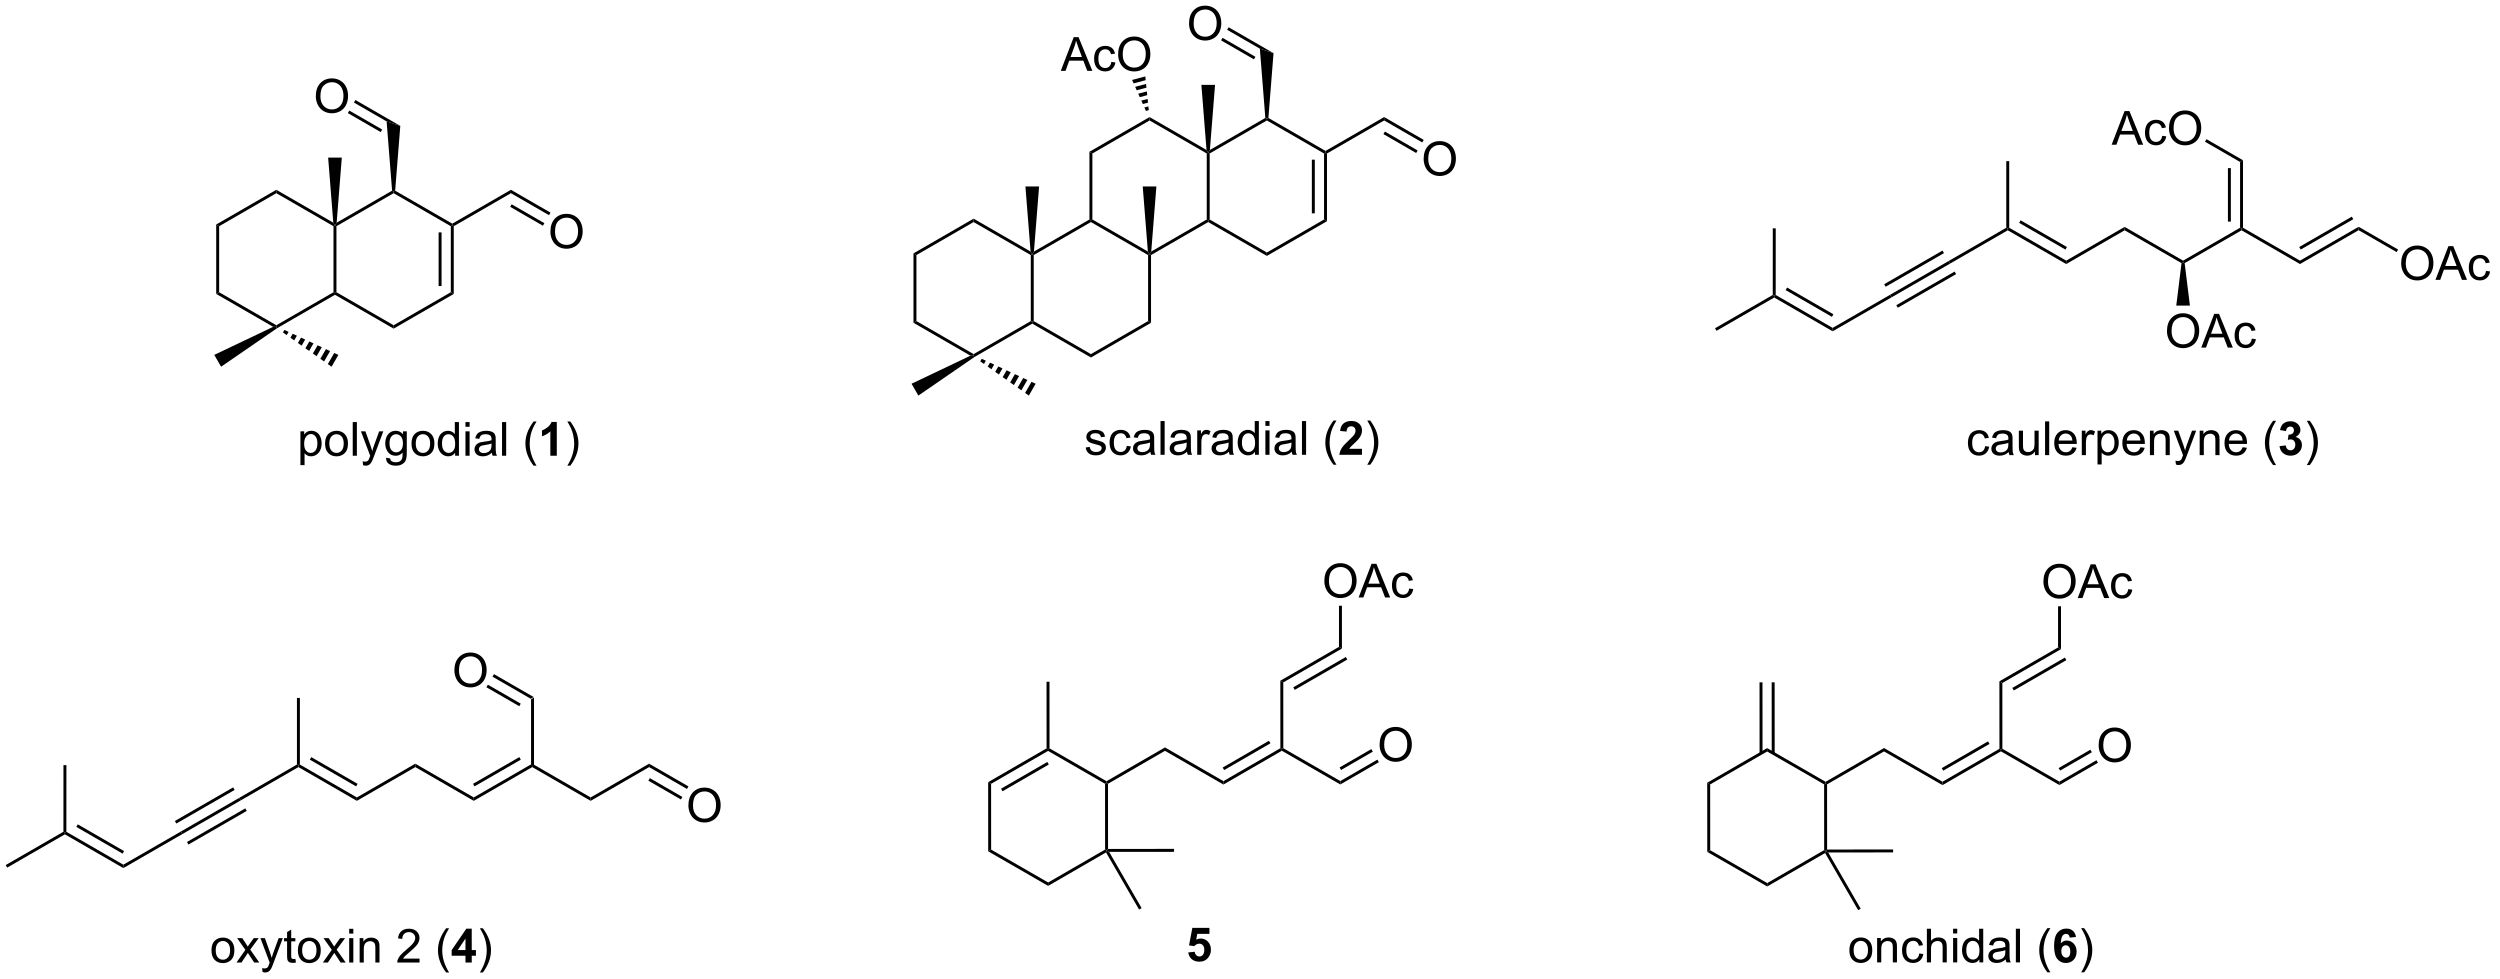 <?xml version="1.0" encoding="UTF-8"?>
<!DOCTYPE svg PUBLIC '-//W3C//DTD SVG 1.0//EN'
          'http://www.w3.org/TR/2001/REC-SVG-20010904/DTD/svg10.dtd'>
<svg stroke-dasharray="none" shape-rendering="auto" xmlns="http://www.w3.org/2000/svg" font-family="'Dialog'" text-rendering="auto" width="582" fill-opacity="1" color-interpolation="auto" color-rendering="auto" preserveAspectRatio="xMidYMid meet" font-size="12px" viewBox="0 0 582 228" fill="black" xmlns:xlink="http://www.w3.org/1999/xlink" stroke="black" image-rendering="auto" stroke-miterlimit="10" stroke-linecap="square" stroke-linejoin="miter" font-style="normal" stroke-width="1" height="228" stroke-dashoffset="0" font-weight="normal" stroke-opacity="1"
><!--Generated by the Batik Graphics2D SVG Generator--><defs id="genericDefs"
  /><g
  ><defs id="defs1"
    ><clipPath clipPathUnits="userSpaceOnUse" id="clipPath1"
      ><path d="M0.646 0.668 L436.568 0.668 L436.568 171.535 L0.646 171.535 L0.646 0.668 Z"
      /></clipPath
      ><clipPath clipPathUnits="userSpaceOnUse" id="clipPath2"
      ><path d="M16.328 37.541 L16.328 203.657 L440.13 203.657 L440.13 37.541 Z"
      /></clipPath
    ></defs
    ><g transform="scale(1.333,1.333) translate(-0.646,-0.668) matrix(1.029,0,0,1.029,-16.149,-37.947)"
    ><path d="M106.954 167.377 L106.704 167.521 L106.454 167.377 L106.454 156.205 L106.954 155.917 Z" stroke="none" clip-path="url(#clipPath2)"
    /></g
    ><g transform="matrix(1.371,0,0,1.371,-22.393,-51.487)"
    ><path d="M106.454 167.377 L106.704 167.521 L106.704 167.81 L96.779 173.54 L96.779 172.963 ZM104.516 166.114 L96.654 170.653 L96.904 171.086 L104.766 166.547 Z" stroke="none" clip-path="url(#clipPath2)"
    /></g
    ><g transform="matrix(1.371,0,0,1.371,-22.393,-51.487)"
    ><path d="M106.704 167.81 L106.704 167.521 L106.954 167.377 L116.628 172.963 L116.628 173.54 Z" stroke="none" clip-path="url(#clipPath2)"
    /></g
    ><g transform="matrix(1.371,0,0,1.371,-22.393,-51.487)"
    ><path d="M116.628 173.54 L116.628 172.963 L126.553 167.232 L126.553 167.81 Z" stroke="none" clip-path="url(#clipPath2)"
    /></g
    ><g transform="matrix(1.371,0,0,1.371,-22.393,-51.487)"
    ><path d="M96.779 172.963 L96.779 173.54 L86.854 167.81 L86.854 167.232 Z" stroke="none" clip-path="url(#clipPath2)"
    /></g
    ><g transform="matrix(1.371,0,0,1.371,-22.393,-51.487)"
    ><path d="M86.854 167.232 L86.854 167.81 L76.929 173.54 L76.929 172.963 Z" stroke="none" clip-path="url(#clipPath2)"
    /></g
    ><g transform="matrix(1.371,0,0,1.371,-22.393,-51.487)"
    ><path d="M76.929 172.963 L76.929 173.54 L67.005 167.81 L67.005 167.521 L67.255 167.377 ZM77.054 170.653 L69.192 166.114 L68.942 166.547 L76.804 171.086 Z" stroke="none" clip-path="url(#clipPath2)"
    /></g
    ><g transform="matrix(1.371,0,0,1.371,-22.393,-51.487)"
    ><path d="M66.755 167.377 L67.005 167.521 L67.005 167.81 L57.215 173.462 L56.945 173.04 Z" stroke="none" clip-path="url(#clipPath2)"
    /></g
    ><g transform="matrix(1.371,0,0,1.371,-22.393,-51.487)"
    ><path d="M67.255 167.377 L67.005 167.521 L66.755 167.377 L66.755 156.061 L67.255 156.061 Z" stroke="none" clip-path="url(#clipPath2)"
    /></g
    ><g transform="matrix(1.371,0,0,1.371,-22.393,-51.487)"
    ><path d="M93.49 151.393 Q93.49 149.966 94.255 149.162 Q95.021 148.354 96.232 148.354 Q97.024 148.354 97.659 148.734 Q98.297 149.112 98.63 149.789 Q98.966 150.466 98.966 151.326 Q98.966 152.198 98.615 152.886 Q98.263 153.573 97.617 153.927 Q96.974 154.281 96.227 154.281 Q95.419 154.281 94.781 153.891 Q94.146 153.498 93.818 152.823 Q93.49 152.146 93.49 151.393 ZM94.271 151.404 Q94.271 152.44 94.826 153.037 Q95.383 153.63 96.224 153.63 Q97.078 153.63 97.63 153.029 Q98.185 152.427 98.185 151.323 Q98.185 150.623 97.948 150.102 Q97.711 149.581 97.255 149.294 Q96.802 149.005 96.234 149.005 Q95.43 149.005 94.849 149.56 Q94.271 150.112 94.271 151.404 Z" stroke="none" clip-path="url(#clipPath2)"
    /></g
    ><g transform="matrix(1.371,0,0,1.371,-22.393,-51.487)"
    ><path d="M106.954 155.917 L106.454 156.205 L99.962 152.458 L100.212 152.025 ZM104.758 157.04 L99.177 153.817 L98.927 154.25 L104.508 157.473 Z" stroke="none" clip-path="url(#clipPath2)"
    /></g
    ><g transform="matrix(1.371,0,0,1.371,-22.393,-51.487)"
    ><path d="M56.945 173.04 L57.215 173.462 L47.302 179.178 L47.052 178.745 ZM57.983 174.817 L48.08 180.527 L48.33 180.96 L58.233 175.25 ZM55.927 171.252 L46.024 176.962 L46.274 177.395 L56.176 171.686 Z" stroke="none" clip-path="url(#clipPath2)"
    /></g
    ><g transform="matrix(1.371,0,0,1.371,-22.393,-51.487)"
    ><path d="M47.052 178.745 L47.302 179.178 L37.274 184.96 L37.275 184.383 Z" stroke="none" clip-path="url(#clipPath2)"
    /></g
    ><g transform="matrix(1.371,0,0,1.371,-22.393,-51.487)"
    ><path d="M37.275 184.383 L37.274 184.96 L27.353 179.225 L27.353 178.936 L27.603 178.792 ZM37.401 182.073 L29.541 177.53 L29.291 177.962 L37.151 182.506 Z" stroke="none" clip-path="url(#clipPath2)"
    /></g
    ><g transform="matrix(1.371,0,0,1.371,-22.393,-51.487)"
    ><path d="M27.103 178.791 L27.353 178.936 L27.353 179.225 L17.55 184.877 L17.3 184.444 Z" stroke="none" clip-path="url(#clipPath2)"
    /></g
    ><g transform="matrix(1.371,0,0,1.371,-22.393,-51.487)"
    ><path d="M27.603 178.792 L27.353 178.936 L27.103 178.791 L27.109 167.476 L27.609 167.476 Z" stroke="none" clip-path="url(#clipPath2)"
    /></g
    ><g transform="matrix(1.371,0,0,1.371,-22.393,-51.487)"
    ><path d="M133.225 174.33 Q133.225 172.903 133.99 172.099 Q134.756 171.291 135.967 171.291 Q136.759 171.291 137.394 171.672 Q138.032 172.049 138.365 172.726 Q138.702 173.403 138.702 174.263 Q138.702 175.135 138.35 175.822 Q137.998 176.51 137.352 176.864 Q136.709 177.218 135.962 177.218 Q135.155 177.218 134.517 176.828 Q133.881 176.435 133.553 175.76 Q133.225 175.083 133.225 174.33 ZM134.006 174.341 Q134.006 175.377 134.561 175.974 Q135.118 176.567 135.959 176.567 Q136.814 176.567 137.365 175.966 Q137.92 175.364 137.92 174.26 Q137.92 173.56 137.683 173.039 Q137.446 172.518 136.99 172.231 Q136.537 171.942 135.97 171.942 Q135.165 171.942 134.584 172.497 Q134.006 173.049 134.006 174.341 Z" stroke="none" clip-path="url(#clipPath2)"
    /></g
    ><g transform="matrix(1.371,0,0,1.371,-22.393,-51.487)"
    ><path d="M126.553 167.81 L126.553 167.232 L133.235 171.09 L132.985 171.523 ZM126.428 170.12 L131.953 173.31 L132.203 172.877 L126.678 169.687 Z" stroke="none" clip-path="url(#clipPath2)"
    /></g
    ><g transform="matrix(1.371,0,0,1.371,-22.393,-51.487)"
    ><path d="M200.677 113.545 L201.373 113.435 Q201.43 113.855 201.698 114.079 Q201.966 114.3 202.446 114.3 Q202.93 114.3 203.164 114.102 Q203.399 113.904 203.399 113.638 Q203.399 113.401 203.193 113.263 Q203.047 113.17 202.474 113.026 Q201.701 112.831 201.401 112.688 Q201.102 112.545 200.948 112.295 Q200.795 112.042 200.795 111.737 Q200.795 111.459 200.92 111.224 Q201.047 110.987 201.266 110.831 Q201.43 110.709 201.714 110.625 Q201.998 110.542 202.321 110.542 Q202.81 110.542 203.177 110.683 Q203.547 110.823 203.722 111.063 Q203.899 111.302 203.966 111.706 L203.279 111.8 Q203.232 111.48 203.006 111.3 Q202.782 111.12 202.373 111.12 Q201.888 111.12 201.68 111.282 Q201.474 111.441 201.474 111.654 Q201.474 111.792 201.56 111.901 Q201.646 112.013 201.828 112.089 Q201.935 112.128 202.451 112.269 Q203.196 112.466 203.49 112.594 Q203.787 112.722 203.953 112.964 Q204.123 113.206 204.123 113.566 Q204.123 113.917 203.917 114.227 Q203.711 114.537 203.323 114.709 Q202.938 114.878 202.451 114.878 Q201.641 114.878 201.216 114.542 Q200.795 114.206 200.677 113.545 ZM207.664 113.263 L208.357 113.355 Q208.243 114.068 207.776 114.474 Q207.31 114.878 206.631 114.878 Q205.779 114.878 205.261 114.321 Q204.743 113.763 204.743 112.724 Q204.743 112.052 204.964 111.55 Q205.188 111.045 205.643 110.795 Q206.099 110.542 206.633 110.542 Q207.31 110.542 207.74 110.883 Q208.17 111.224 208.289 111.855 L207.607 111.959 Q207.508 111.542 207.261 111.331 Q207.013 111.12 206.662 111.12 Q206.131 111.12 205.797 111.5 Q205.466 111.881 205.466 112.706 Q205.466 113.542 205.787 113.922 Q206.107 114.3 206.623 114.3 Q207.037 114.3 207.313 114.047 Q207.591 113.792 207.664 113.263 ZM211.664 114.271 Q211.274 114.605 210.912 114.743 Q210.552 114.878 210.138 114.878 Q209.453 114.878 209.086 114.545 Q208.719 114.209 208.719 113.691 Q208.719 113.386 208.857 113.133 Q208.998 112.881 209.222 112.73 Q209.446 112.576 209.727 112.498 Q209.935 112.443 210.352 112.394 Q211.203 112.292 211.607 112.151 Q211.61 112.006 211.61 111.966 Q211.61 111.537 211.412 111.362 Q211.141 111.123 210.61 111.123 Q210.115 111.123 209.878 111.297 Q209.641 111.472 209.529 111.912 L208.841 111.818 Q208.935 111.378 209.149 111.107 Q209.365 110.834 209.771 110.688 Q210.177 110.542 210.711 110.542 Q211.243 110.542 211.573 110.667 Q211.907 110.792 212.063 110.982 Q212.219 111.17 212.282 111.459 Q212.318 111.638 212.318 112.107 L212.318 113.045 Q212.318 114.026 212.362 114.287 Q212.407 114.545 212.539 114.784 L211.805 114.784 Q211.696 114.566 211.664 114.271 ZM211.607 112.701 Q211.224 112.857 210.459 112.966 Q210.024 113.029 209.844 113.107 Q209.664 113.185 209.565 113.336 Q209.469 113.487 209.469 113.67 Q209.469 113.951 209.683 114.138 Q209.896 114.326 210.305 114.326 Q210.711 114.326 211.026 114.149 Q211.344 113.972 211.493 113.662 Q211.607 113.425 211.607 112.959 L211.607 112.701 ZM213.392 114.784 L213.392 109.058 L214.095 109.058 L214.095 114.784 L213.392 114.784 ZM217.891 114.271 Q217.5 114.605 217.138 114.743 Q216.779 114.878 216.365 114.878 Q215.68 114.878 215.313 114.545 Q214.946 114.209 214.946 113.691 Q214.946 113.386 215.084 113.133 Q215.224 112.881 215.448 112.73 Q215.672 112.576 215.953 112.498 Q216.162 112.443 216.578 112.394 Q217.43 112.292 217.834 112.151 Q217.836 112.006 217.836 111.966 Q217.836 111.537 217.638 111.362 Q217.368 111.123 216.836 111.123 Q216.341 111.123 216.105 111.297 Q215.868 111.472 215.756 111.912 L215.068 111.818 Q215.162 111.378 215.375 111.107 Q215.591 110.834 215.998 110.688 Q216.404 110.542 216.938 110.542 Q217.469 110.542 217.8 110.667 Q218.133 110.792 218.289 110.982 Q218.446 111.17 218.508 111.459 Q218.545 111.638 218.545 112.107 L218.545 113.045 Q218.545 114.026 218.589 114.287 Q218.633 114.545 218.766 114.784 L218.032 114.784 Q217.922 114.566 217.891 114.271 ZM217.834 112.701 Q217.451 112.857 216.685 112.966 Q216.25 113.029 216.071 113.107 Q215.891 113.185 215.792 113.336 Q215.696 113.487 215.696 113.67 Q215.696 113.951 215.909 114.138 Q216.123 114.326 216.532 114.326 Q216.938 114.326 217.253 114.149 Q217.571 113.972 217.719 113.662 Q217.834 113.425 217.834 112.959 L217.834 112.701 ZM219.627 114.784 L219.627 110.636 L220.259 110.636 L220.259 111.263 Q220.502 110.823 220.705 110.683 Q220.911 110.542 221.158 110.542 Q221.512 110.542 221.879 110.769 L221.637 111.42 Q221.379 111.269 221.121 111.269 Q220.892 111.269 220.707 111.407 Q220.525 111.545 220.447 111.792 Q220.33 112.167 220.33 112.612 L220.33 114.784 L219.627 114.784 ZM225.004 114.271 Q224.614 114.605 224.252 114.743 Q223.892 114.878 223.478 114.878 Q222.793 114.878 222.426 114.545 Q222.059 114.209 222.059 113.691 Q222.059 113.386 222.197 113.133 Q222.338 112.881 222.561 112.73 Q222.786 112.576 223.067 112.498 Q223.275 112.443 223.692 112.394 Q224.543 112.292 224.947 112.151 Q224.95 112.006 224.95 111.966 Q224.95 111.537 224.752 111.362 Q224.481 111.123 223.95 111.123 Q223.455 111.123 223.218 111.297 Q222.981 111.472 222.869 111.912 L222.181 111.818 Q222.275 111.378 222.489 111.107 Q222.705 110.834 223.111 110.688 Q223.517 110.542 224.051 110.542 Q224.582 110.542 224.913 110.667 Q225.246 110.792 225.403 110.982 Q225.559 111.17 225.621 111.459 Q225.658 111.638 225.658 112.107 L225.658 113.045 Q225.658 114.026 225.702 114.287 Q225.746 114.545 225.879 114.784 L225.145 114.784 Q225.036 114.566 225.004 114.271 ZM224.947 112.701 Q224.564 112.857 223.798 112.966 Q223.364 113.029 223.184 113.107 Q223.004 113.185 222.905 113.336 Q222.809 113.487 222.809 113.67 Q222.809 113.951 223.022 114.138 Q223.236 114.326 223.645 114.326 Q224.051 114.326 224.366 114.149 Q224.684 113.972 224.832 113.662 Q224.947 113.425 224.947 112.959 L224.947 112.701 ZM229.438 114.784 L229.438 114.261 Q229.045 114.878 228.279 114.878 Q227.782 114.878 227.365 114.605 Q226.951 114.331 226.722 113.841 Q226.493 113.349 226.493 112.714 Q226.493 112.091 226.698 111.586 Q226.907 111.081 227.321 110.813 Q227.735 110.542 228.248 110.542 Q228.623 110.542 228.914 110.701 Q229.209 110.857 229.391 111.112 L229.391 109.058 L230.091 109.058 L230.091 114.784 L229.438 114.784 ZM227.216 112.714 Q227.216 113.511 227.552 113.907 Q227.888 114.3 228.344 114.3 Q228.805 114.3 229.128 113.922 Q229.451 113.545 229.451 112.771 Q229.451 111.92 229.123 111.521 Q228.795 111.123 228.313 111.123 Q227.844 111.123 227.529 111.506 Q227.216 111.888 227.216 112.714 ZM231.2 109.865 L231.2 109.058 L231.903 109.058 L231.903 109.865 L231.2 109.865 ZM231.2 114.784 L231.2 110.636 L231.903 110.636 L231.903 114.784 L231.2 114.784 ZM235.68 114.271 Q235.289 114.605 234.927 114.743 Q234.568 114.878 234.154 114.878 Q233.469 114.878 233.102 114.545 Q232.735 114.209 232.735 113.691 Q232.735 113.386 232.873 113.133 Q233.013 112.881 233.237 112.73 Q233.461 112.576 233.743 112.498 Q233.951 112.443 234.368 112.394 Q235.219 112.292 235.623 112.151 Q235.625 112.006 235.625 111.966 Q235.625 111.537 235.427 111.362 Q235.157 111.123 234.625 111.123 Q234.131 111.123 233.893 111.297 Q233.657 111.472 233.545 111.912 L232.857 111.818 Q232.951 111.378 233.164 111.107 Q233.381 110.834 233.787 110.688 Q234.193 110.542 234.727 110.542 Q235.258 110.542 235.589 110.667 Q235.922 110.792 236.078 110.982 Q236.235 111.17 236.297 111.459 Q236.334 111.638 236.334 112.107 L236.334 113.045 Q236.334 114.026 236.378 114.287 Q236.422 114.545 236.555 114.784 L235.821 114.784 Q235.711 114.566 235.68 114.271 ZM235.623 112.701 Q235.24 112.857 234.474 112.966 Q234.039 113.029 233.86 113.107 Q233.68 113.185 233.581 113.336 Q233.485 113.487 233.485 113.67 Q233.485 113.951 233.698 114.138 Q233.912 114.326 234.321 114.326 Q234.727 114.326 235.042 114.149 Q235.36 113.972 235.508 113.662 Q235.623 113.425 235.623 112.959 L235.623 112.701 ZM237.408 114.784 L237.408 109.058 L238.111 109.058 L238.111 114.784 L237.408 114.784 ZM242.767 116.469 Q242.184 115.735 241.78 114.75 Q241.379 113.763 241.379 112.709 Q241.379 111.779 241.681 110.927 Q242.033 109.941 242.767 108.959 L243.27 108.959 Q242.798 109.771 242.645 110.12 Q242.408 110.659 242.27 111.245 Q242.103 111.974 242.103 112.714 Q242.103 114.591 243.27 116.469 L242.767 116.469 Z" stroke="none" clip-path="url(#clipPath2)"
    /></g
    ><g transform="matrix(1.371,0,0,1.371,-22.393,-51.487)"
    ><path d="M247.606 113.763 L247.606 114.784 L243.759 114.784 Q243.822 114.206 244.134 113.688 Q244.447 113.17 245.369 112.316 Q246.111 111.623 246.278 111.378 Q246.504 111.037 246.504 110.706 Q246.504 110.339 246.306 110.141 Q246.111 109.943 245.762 109.943 Q245.418 109.943 245.215 110.151 Q245.012 110.357 244.981 110.839 L243.887 110.73 Q243.986 109.823 244.502 109.43 Q245.017 109.034 245.791 109.034 Q246.637 109.034 247.121 109.493 Q247.606 109.948 247.606 110.628 Q247.606 111.013 247.468 111.365 Q247.33 111.714 247.028 112.097 Q246.83 112.349 246.309 112.826 Q245.791 113.302 245.65 113.459 Q245.512 113.615 245.426 113.763 L247.606 113.763 Z" stroke="none" clip-path="url(#clipPath2)"
    /></g
    ><g transform="matrix(1.371,0,0,1.371,-22.393,-51.487)"
    ><path d="M248.998 116.469 L248.493 116.469 Q249.662 114.591 249.662 112.714 Q249.662 111.98 249.493 111.256 Q249.36 110.67 249.123 110.131 Q248.969 109.779 248.493 108.959 L248.998 108.959 Q249.732 109.941 250.084 110.927 Q250.383 111.779 250.383 112.709 Q250.383 113.763 249.98 114.75 Q249.576 115.735 248.998 116.469 Z" stroke="none" clip-path="url(#clipPath2)"
    /></g
    ><g transform="matrix(1.371,0,0,1.371,-22.393,-51.487)"
    ><path d="M336.245 164.571 L336.246 165.148 L326.575 170.74 L326.325 170.596 L326.324 170.307 Z" stroke="none" clip-path="url(#clipPath2)"
    /></g
    ><g transform="matrix(1.371,0,0,1.371,-22.393,-51.487)"
    ><path d="M326.324 170.307 L326.325 170.596 L326.075 170.74 L316.396 165.161 L316.396 164.583 Z" stroke="none" clip-path="url(#clipPath2)"
    /></g
    ><g transform="matrix(1.371,0,0,1.371,-22.393,-51.487)"
    ><path d="M316.396 164.583 L316.396 165.161 L306.725 170.752 L306.225 170.464 Z" stroke="none" clip-path="url(#clipPath2)"
    /></g
    ><g transform="matrix(1.371,0,0,1.371,-22.393,-51.487)"
    ><path d="M306.225 170.464 L306.725 170.752 L306.732 181.924 L306.233 182.213 Z" stroke="none" clip-path="url(#clipPath2)"
    /></g
    ><g transform="matrix(1.371,0,0,1.371,-22.393,-51.487)"
    ><path d="M306.233 182.213 L306.732 181.924 L316.411 187.503 L316.411 188.081 Z" stroke="none" clip-path="url(#clipPath2)"
    /></g
    ><g transform="matrix(1.371,0,0,1.371,-22.393,-51.487)"
    ><path d="M316.411 188.081 L316.411 187.503 L326.082 181.911 L326.332 182.056 L326.241 182.397 Z" stroke="none" clip-path="url(#clipPath2)"
    /></g
    ><g transform="matrix(1.371,0,0,1.371,-22.393,-51.487)"
    ><path d="M326.582 181.805 L326.332 182.056 L326.082 181.911 L326.075 170.74 L326.325 170.596 L326.575 170.74 Z" stroke="none" clip-path="url(#clipPath2)"
    /></g
    ><g transform="matrix(1.371,0,0,1.371,-22.393,-51.487)"
    ><path d="M326.241 182.397 L326.332 182.056 L326.765 182.305 L332.285 191.851 L331.852 192.102 Z" stroke="none" clip-path="url(#clipPath2)"
    /></g
    ><g transform="matrix(1.371,0,0,1.371,-22.393,-51.487)"
    ><path d="M326.765 182.305 L326.332 182.056 L326.582 181.805 L337.792 181.798 L337.792 182.298 Z" stroke="none" clip-path="url(#clipPath2)"
    /></g
    ><g transform="matrix(1.371,0,0,1.371,-22.393,-51.487)"
    ><path d="M317.678 165.467 L317.67 153.411 L317.17 153.411 L317.178 165.467 ZM315.615 165.468 L315.607 153.412 L315.107 153.413 L315.115 165.468 Z" stroke="none" clip-path="url(#clipPath2)"
    /></g
    ><g transform="matrix(1.371,0,0,1.371,-22.393,-51.487)"
    ><path d="M336.246 165.148 L336.245 164.571 L346.174 170.294 L346.174 170.871 Z" stroke="none" clip-path="url(#clipPath2)"
    /></g
    ><g transform="matrix(1.371,0,0,1.371,-22.393,-51.487)"
    ><path d="M346.174 170.871 L346.174 170.294 L355.845 164.702 L356.095 164.846 L356.095 165.135 ZM346.298 168.417 L354.157 163.873 L353.906 163.44 L346.047 167.984 Z" stroke="none" clip-path="url(#clipPath2)"
    /></g
    ><g transform="matrix(1.371,0,0,1.371,-22.393,-51.487)"
    ><path d="M356.095 165.135 L356.095 164.846 L356.345 164.702 L366.023 170.281 L366.024 170.859 Z" stroke="none" clip-path="url(#clipPath2)"
    /></g
    ><g transform="matrix(1.371,0,0,1.371,-22.393,-51.487)"
    ><path d="M356.345 164.702 L356.095 164.846 L355.845 164.702 L355.838 153.242 L356.338 153.531 Z" stroke="none" clip-path="url(#clipPath2)"
    /></g
    ><g transform="matrix(1.371,0,0,1.371,-22.393,-51.487)"
    ><path d="M372.691 164.127 Q372.691 162.7 373.457 161.895 Q374.222 161.088 375.433 161.088 Q376.225 161.088 376.86 161.468 Q377.498 161.845 377.832 162.523 Q378.168 163.2 378.168 164.059 Q378.168 164.931 377.816 165.619 Q377.465 166.306 376.819 166.661 Q376.175 167.015 375.428 167.015 Q374.621 167.015 373.983 166.624 Q373.347 166.231 373.019 165.556 Q372.691 164.879 372.691 164.127 ZM373.472 164.137 Q373.472 165.174 374.027 165.77 Q374.584 166.364 375.425 166.364 Q376.28 166.364 376.832 165.762 Q377.386 165.161 377.386 164.056 Q377.386 163.356 377.149 162.835 Q376.913 162.314 376.457 162.028 Q376.004 161.739 375.436 161.739 Q374.631 161.739 374.05 162.293 Q373.472 162.845 373.472 164.137 Z" stroke="none" clip-path="url(#clipPath2)"
    /></g
    ><g transform="matrix(1.371,0,0,1.371,-22.393,-51.487)"
    ><path d="M366.024 170.859 L366.023 170.281 L372.32 166.641 L372.57 167.073 ZM366.147 168.405 L371.538 165.288 L371.288 164.855 L365.897 167.972 Z" stroke="none" clip-path="url(#clipPath2)"
    /></g
    ><g transform="matrix(1.371,0,0,1.371,-22.393,-51.487)"
    ><path d="M330.361 198.902 Q330.361 197.751 331.001 197.196 Q331.538 196.736 332.306 196.736 Q333.163 196.736 333.704 197.295 Q334.249 197.855 334.249 198.845 Q334.249 199.644 334.007 200.105 Q333.767 200.564 333.308 200.819 Q332.85 201.071 332.306 201.071 Q331.436 201.071 330.897 200.514 Q330.361 199.954 330.361 198.902 ZM331.085 198.902 Q331.085 199.699 331.431 200.097 Q331.78 200.493 332.306 200.493 Q332.829 200.493 333.176 200.095 Q333.525 199.696 333.525 198.879 Q333.525 198.111 333.176 197.715 Q332.827 197.316 332.306 197.316 Q331.78 197.316 331.431 197.712 Q331.085 198.105 331.085 198.902 ZM335.073 200.978 L335.073 196.829 L335.706 196.829 L335.706 197.418 Q336.161 196.736 337.026 196.736 Q337.401 196.736 337.714 196.871 Q338.029 197.004 338.185 197.222 Q338.341 197.441 338.404 197.743 Q338.443 197.939 338.443 198.426 L338.443 200.978 L337.74 200.978 L337.74 198.454 Q337.74 198.025 337.656 197.811 Q337.575 197.597 337.367 197.472 Q337.159 197.345 336.878 197.345 Q336.427 197.345 336.101 197.631 Q335.776 197.915 335.776 198.712 L335.776 200.978 L335.073 200.978 ZM342.228 199.457 L342.921 199.548 Q342.806 200.262 342.34 200.668 Q341.874 201.071 341.194 201.071 Q340.342 201.071 339.824 200.514 Q339.306 199.957 339.306 198.918 Q339.306 198.246 339.527 197.743 Q339.751 197.238 340.207 196.988 Q340.663 196.736 341.197 196.736 Q341.874 196.736 342.303 197.077 Q342.733 197.418 342.853 198.048 L342.171 198.152 Q342.072 197.736 341.824 197.525 Q341.577 197.314 341.225 197.314 Q340.694 197.314 340.361 197.694 Q340.03 198.074 340.03 198.9 Q340.03 199.736 340.35 200.116 Q340.671 200.493 341.186 200.493 Q341.6 200.493 341.876 200.241 Q342.155 199.986 342.228 199.457 ZM343.522 200.978 L343.522 195.251 L344.225 195.251 L344.225 197.306 Q344.717 196.736 345.467 196.736 Q345.928 196.736 346.267 196.918 Q346.608 197.097 346.754 197.418 Q346.9 197.738 346.9 198.347 L346.9 200.978 L346.197 200.978 L346.197 198.347 Q346.197 197.821 345.967 197.582 Q345.741 197.34 345.322 197.34 Q345.009 197.34 344.733 197.504 Q344.46 197.665 344.342 197.944 Q344.225 198.22 344.225 198.707 L344.225 200.978 L343.522 200.978 ZM347.974 196.058 L347.974 195.251 L348.677 195.251 L348.677 196.058 L347.974 196.058 ZM347.974 200.978 L347.974 196.829 L348.677 196.829 L348.677 200.978 L347.974 200.978 ZM352.439 200.978 L352.439 200.454 Q352.046 201.071 351.28 201.071 Q350.783 201.071 350.366 200.798 Q349.952 200.525 349.723 200.035 Q349.493 199.543 349.493 198.907 Q349.493 198.285 349.699 197.78 Q349.908 197.275 350.322 197.006 Q350.736 196.736 351.249 196.736 Q351.624 196.736 351.915 196.894 Q352.21 197.051 352.392 197.306 L352.392 195.251 L353.092 195.251 L353.092 200.978 L352.439 200.978 ZM350.217 198.907 Q350.217 199.704 350.553 200.1 Q350.889 200.493 351.345 200.493 Q351.806 200.493 352.129 200.116 Q352.452 199.738 352.452 198.965 Q352.452 198.113 352.124 197.715 Q351.796 197.316 351.314 197.316 Q350.845 197.316 350.53 197.699 Q350.217 198.082 350.217 198.907 ZM356.904 200.465 Q356.513 200.798 356.151 200.936 Q355.792 201.071 355.378 201.071 Q354.693 201.071 354.325 200.738 Q353.958 200.402 353.958 199.884 Q353.958 199.579 354.096 199.327 Q354.237 199.074 354.461 198.923 Q354.685 198.769 354.966 198.691 Q355.174 198.637 355.591 198.587 Q356.443 198.486 356.846 198.345 Q356.849 198.199 356.849 198.16 Q356.849 197.73 356.651 197.556 Q356.38 197.316 355.849 197.316 Q355.354 197.316 355.117 197.491 Q354.88 197.665 354.768 198.105 L354.081 198.012 Q354.174 197.571 354.388 197.301 Q354.604 197.027 355.01 196.881 Q355.417 196.736 355.95 196.736 Q356.482 196.736 356.812 196.861 Q357.146 196.986 357.302 197.176 Q357.458 197.363 357.521 197.652 Q357.557 197.832 357.557 198.301 L357.557 199.238 Q357.557 200.22 357.601 200.48 Q357.646 200.738 357.779 200.978 L357.044 200.978 Q356.935 200.759 356.904 200.465 ZM356.846 198.894 Q356.464 199.051 355.698 199.16 Q355.263 199.222 355.083 199.301 Q354.904 199.379 354.805 199.53 Q354.708 199.681 354.708 199.863 Q354.708 200.144 354.922 200.332 Q355.135 200.519 355.544 200.519 Q355.95 200.519 356.266 200.342 Q356.583 200.165 356.732 199.855 Q356.846 199.618 356.846 199.152 L356.846 198.894 ZM358.632 200.978 L358.632 195.251 L359.335 195.251 L359.335 200.978 L358.632 200.978 ZM363.991 202.663 Q363.408 201.928 363.004 200.944 Q362.603 199.957 362.603 198.902 Q362.603 197.972 362.905 197.121 Q363.257 196.134 363.991 195.152 L364.493 195.152 Q364.022 195.965 363.868 196.314 Q363.632 196.853 363.493 197.439 Q363.327 198.168 363.327 198.907 Q363.327 200.785 364.493 202.663 L363.991 202.663 Z" stroke="none" clip-path="url(#clipPath2)"
    /></g
    ><g transform="matrix(1.371,0,0,1.371,-22.393,-51.487)"
    ><path d="M368.842 196.652 L367.78 196.769 Q367.741 196.441 367.577 196.285 Q367.413 196.129 367.15 196.129 Q366.803 196.129 366.561 196.441 Q366.322 196.754 366.259 197.743 Q366.671 197.259 367.28 197.259 Q367.967 197.259 368.457 197.782 Q368.947 198.306 368.947 199.134 Q368.947 200.012 368.431 200.545 Q367.915 201.077 367.108 201.077 Q366.241 201.077 365.681 200.402 Q365.124 199.728 365.124 198.191 Q365.124 196.618 365.704 195.923 Q366.288 195.228 367.217 195.228 Q367.868 195.228 368.296 195.592 Q368.725 195.957 368.842 196.652 ZM366.353 199.048 Q366.353 199.582 366.598 199.874 Q366.845 200.165 367.163 200.165 Q367.467 200.165 367.671 199.928 Q367.874 199.689 367.874 199.144 Q367.874 198.587 367.655 198.327 Q367.436 198.066 367.108 198.066 Q366.79 198.066 366.572 198.316 Q366.353 198.564 366.353 199.048 Z" stroke="none" clip-path="url(#clipPath2)"
    /></g
    ><g transform="matrix(1.371,0,0,1.371,-22.393,-51.487)"
    ><path d="M370.221 202.663 L369.716 202.663 Q370.885 200.785 370.885 198.907 Q370.885 198.173 370.716 197.449 Q370.583 196.863 370.346 196.324 Q370.193 195.972 369.716 195.152 L370.221 195.152 Q370.956 196.134 371.307 197.121 Q371.607 197.972 371.607 198.902 Q371.607 199.957 371.203 200.944 Q370.8 201.928 370.221 202.663 Z" stroke="none" clip-path="url(#clipPath2)"
    /></g
    ><g transform="matrix(1.371,0,0,1.371,-22.393,-51.487)"
    ><path d="M397.203 76.227 L396.953 76.371 L396.703 76.227 L396.703 65.055 L397.203 64.767 ZM395.141 75.18 L395.141 66.102 L394.641 66.102 L394.641 75.18 Z" stroke="none" clip-path="url(#clipPath2)"
    /></g
    ><g transform="matrix(1.371,0,0,1.371,-22.393,-51.487)"
    ><path d="M396.703 76.227 L396.953 76.371 L396.953 76.66 L387.295 82.236 L387.029 82.101 L387.029 81.813 Z" stroke="none" clip-path="url(#clipPath2)"
    /></g
    ><g transform="matrix(1.371,0,0,1.371,-22.393,-51.487)"
    ><path d="M396.953 76.66 L396.953 76.371 L397.203 76.227 L406.878 81.813 L406.878 82.39 Z" stroke="none" clip-path="url(#clipPath2)"
    /></g
    ><g transform="matrix(1.371,0,0,1.371,-22.393,-51.487)"
    ><path d="M387.029 81.813 L387.029 82.101 L386.762 82.236 L377.104 76.66 L377.104 76.082 Z" stroke="none" clip-path="url(#clipPath2)"
    /></g
    ><g transform="matrix(1.371,0,0,1.371,-22.393,-51.487)"
    ><path d="M377.104 76.082 L377.104 76.66 L367.179 82.39 L367.179 81.813 Z" stroke="none" clip-path="url(#clipPath2)"
    /></g
    ><g transform="matrix(1.371,0,0,1.371,-22.393,-51.487)"
    ><path d="M367.179 81.813 L367.179 82.39 L357.255 76.66 L357.255 76.371 L357.505 76.227 ZM367.304 79.503 L359.442 74.964 L359.192 75.397 L367.054 79.936 Z" stroke="none" clip-path="url(#clipPath2)"
    /></g
    ><g transform="matrix(1.371,0,0,1.371,-22.393,-51.487)"
    ><path d="M357.005 76.227 L357.255 76.371 L357.255 76.66 L347.457 82.316 L347.202 81.886 Z" stroke="none" clip-path="url(#clipPath2)"
    /></g
    ><g transform="matrix(1.371,0,0,1.371,-22.393,-51.487)"
    ><path d="M357.505 76.227 L357.255 76.371 L357.005 76.227 L357.005 64.911 L357.505 64.911 Z" stroke="none" clip-path="url(#clipPath2)"
    /></g
    ><g transform="matrix(1.371,0,0,1.371,-22.393,-51.487)"
    ><path d="M374.895 62.136 L377.096 56.41 L377.913 56.41 L380.257 62.136 L379.393 62.136 L378.726 60.402 L376.33 60.402 L375.702 62.136 L374.895 62.136 ZM376.549 59.785 L378.491 59.785 L377.893 58.199 Q377.619 57.475 377.486 57.011 Q377.377 57.561 377.179 58.105 L376.549 59.785 ZM383.478 60.615 L384.171 60.706 Q384.057 61.42 383.591 61.826 Q383.124 62.23 382.445 62.23 Q381.593 62.23 381.075 61.673 Q380.557 61.115 380.557 60.076 Q380.557 59.404 380.778 58.902 Q381.002 58.397 381.458 58.147 Q381.913 57.894 382.447 57.894 Q383.124 57.894 383.554 58.235 Q383.984 58.576 384.103 59.206 L383.421 59.311 Q383.322 58.894 383.075 58.683 Q382.827 58.472 382.476 58.472 Q381.945 58.472 381.611 58.852 Q381.281 59.233 381.281 60.058 Q381.281 60.894 381.601 61.274 Q381.921 61.652 382.437 61.652 Q382.851 61.652 383.127 61.399 Q383.406 61.144 383.478 60.615 ZM384.632 59.347 Q384.632 57.92 385.398 57.115 Q386.163 56.308 387.374 56.308 Q388.166 56.308 388.801 56.688 Q389.44 57.066 389.773 57.743 Q390.109 58.42 390.109 59.279 Q390.109 60.152 389.757 60.839 Q389.406 61.527 388.76 61.881 Q388.116 62.235 387.369 62.235 Q386.562 62.235 385.924 61.844 Q385.288 61.451 384.96 60.777 Q384.632 60.1 384.632 59.347 ZM385.413 59.358 Q385.413 60.394 385.968 60.99 Q386.525 61.584 387.366 61.584 Q388.221 61.584 388.773 60.983 Q389.327 60.381 389.327 59.277 Q389.327 58.576 389.091 58.055 Q388.853 57.535 388.398 57.248 Q387.945 56.959 387.377 56.959 Q386.572 56.959 385.991 57.514 Q385.413 58.066 385.413 59.358 Z" stroke="none" clip-path="url(#clipPath2)"
    /></g
    ><g transform="matrix(1.371,0,0,1.371,-22.393,-51.487)"
    ><path d="M397.203 64.767 L396.703 65.055 L390.747 61.617 L390.997 61.184 Z" stroke="none" clip-path="url(#clipPath2)"
    /></g
    ><g transform="matrix(1.371,0,0,1.371,-22.393,-51.487)"
    ><path d="M347.202 81.886 L347.457 82.316 L337.552 88.028 L337.302 87.595 ZM348.233 83.667 L338.33 89.377 L338.58 89.81 L348.483 84.1 ZM346.177 80.102 L336.274 85.812 L336.524 86.245 L346.426 80.536 Z" stroke="none" clip-path="url(#clipPath2)"
    /></g
    ><g transform="matrix(1.371,0,0,1.371,-22.393,-51.487)"
    ><path d="M337.302 87.595 L337.552 88.028 L327.524 93.81 L327.524 93.233 Z" stroke="none" clip-path="url(#clipPath2)"
    /></g
    ><g transform="matrix(1.371,0,0,1.371,-22.393,-51.487)"
    ><path d="M327.524 93.233 L327.524 93.81 L317.603 88.075 L317.603 87.786 L317.853 87.642 ZM327.651 90.923 L319.791 86.38 L319.541 86.812 L327.401 91.356 Z" stroke="none" clip-path="url(#clipPath2)"
    /></g
    ><g transform="matrix(1.371,0,0,1.371,-22.393,-51.487)"
    ><path d="M317.353 87.641 L317.603 87.786 L317.603 88.075 L307.8 93.727 L307.55 93.294 Z" stroke="none" clip-path="url(#clipPath2)"
    /></g
    ><g transform="matrix(1.371,0,0,1.371,-22.393,-51.487)"
    ><path d="M317.853 87.642 L317.603 87.786 L317.353 87.641 L317.359 76.326 L317.859 76.326 Z" stroke="none" clip-path="url(#clipPath2)"
    /></g
    ><g transform="matrix(1.371,0,0,1.371,-22.393,-51.487)"
    ><path d="M353.414 113.313 L354.107 113.404 Q353.993 114.118 353.526 114.524 Q353.06 114.928 352.38 114.928 Q351.529 114.928 351.011 114.371 Q350.493 113.813 350.493 112.774 Q350.493 112.102 350.714 111.6 Q350.938 111.095 351.394 110.845 Q351.849 110.592 352.383 110.592 Q353.06 110.592 353.49 110.933 Q353.92 111.274 354.039 111.904 L353.357 112.009 Q353.258 111.592 353.011 111.381 Q352.763 111.17 352.412 111.17 Q351.88 111.17 351.547 111.55 Q351.216 111.93 351.216 112.756 Q351.216 113.592 351.537 113.972 Q351.857 114.35 352.373 114.35 Q352.787 114.35 353.063 114.097 Q353.341 113.842 353.414 113.313 ZM357.414 114.321 Q357.024 114.654 356.662 114.793 Q356.302 114.928 355.888 114.928 Q355.203 114.928 354.836 114.595 Q354.469 114.259 354.469 113.74 Q354.469 113.436 354.607 113.183 Q354.748 112.93 354.972 112.779 Q355.196 112.626 355.477 112.548 Q355.685 112.493 356.102 112.444 Q356.953 112.342 357.357 112.201 Q357.36 112.055 357.36 112.016 Q357.36 111.587 357.162 111.412 Q356.891 111.173 356.36 111.173 Q355.865 111.173 355.628 111.347 Q355.391 111.522 355.279 111.962 L354.591 111.868 Q354.685 111.428 354.899 111.157 Q355.115 110.884 355.521 110.738 Q355.927 110.592 356.461 110.592 Q356.993 110.592 357.323 110.717 Q357.657 110.842 357.813 111.032 Q357.969 111.22 358.032 111.509 Q358.068 111.688 358.068 112.157 L358.068 113.095 Q358.068 114.076 358.112 114.337 Q358.157 114.595 358.289 114.834 L357.555 114.834 Q357.446 114.615 357.414 114.321 ZM357.357 112.751 Q356.974 112.907 356.209 113.016 Q355.774 113.079 355.594 113.157 Q355.414 113.235 355.315 113.386 Q355.219 113.537 355.219 113.72 Q355.219 114.001 355.433 114.188 Q355.646 114.376 356.055 114.376 Q356.461 114.376 356.776 114.199 Q357.094 114.022 357.243 113.712 Q357.357 113.475 357.357 113.009 L357.357 112.751 ZM361.877 114.834 L361.877 114.225 Q361.392 114.928 360.559 114.928 Q360.192 114.928 359.874 114.787 Q359.556 114.647 359.4 114.433 Q359.246 114.22 359.184 113.912 Q359.142 113.704 359.142 113.256 L359.142 110.686 L359.845 110.686 L359.845 112.985 Q359.845 113.537 359.887 113.727 Q359.955 114.006 360.168 114.165 Q360.384 114.321 360.7 114.321 Q361.017 114.321 361.293 114.16 Q361.572 113.998 361.687 113.72 Q361.801 113.438 361.801 112.907 L361.801 110.686 L362.504 110.686 L362.504 114.834 L361.877 114.834 ZM363.591 114.834 L363.591 109.108 L364.295 109.108 L364.295 114.834 L363.591 114.834 ZM368.223 113.498 L368.95 113.587 Q368.778 114.225 368.312 114.576 Q367.848 114.928 367.127 114.928 Q366.215 114.928 365.681 114.368 Q365.15 113.805 365.15 112.795 Q365.15 111.748 365.689 111.17 Q366.228 110.592 367.088 110.592 Q367.918 110.592 368.444 111.16 Q368.973 111.725 368.973 112.751 Q368.973 112.813 368.97 112.938 L365.877 112.938 Q365.916 113.623 366.262 113.988 Q366.611 114.35 367.129 114.35 Q367.517 114.35 367.791 114.147 Q368.064 113.944 368.223 113.498 ZM365.916 112.36 L368.231 112.36 Q368.184 111.837 367.965 111.576 Q367.629 111.17 367.095 111.17 Q366.611 111.17 366.28 111.496 Q365.95 111.819 365.916 112.36 ZM369.826 114.834 L369.826 110.686 L370.459 110.686 L370.459 111.313 Q370.701 110.873 370.904 110.733 Q371.11 110.592 371.357 110.592 Q371.711 110.592 372.078 110.819 L371.836 111.47 Q371.578 111.319 371.321 111.319 Q371.091 111.319 370.907 111.457 Q370.724 111.595 370.646 111.842 Q370.529 112.217 370.529 112.662 L370.529 114.834 L369.826 114.834 ZM372.498 116.425 L372.498 110.686 L373.138 110.686 L373.138 111.225 Q373.365 110.907 373.649 110.751 Q373.935 110.592 374.341 110.592 Q374.873 110.592 375.279 110.865 Q375.685 111.139 375.891 111.636 Q376.099 112.134 376.099 112.727 Q376.099 113.365 375.87 113.876 Q375.641 114.384 375.206 114.657 Q374.771 114.928 374.289 114.928 Q373.938 114.928 373.659 114.779 Q373.38 114.631 373.201 114.404 L373.201 116.425 L372.498 116.425 ZM373.133 112.782 Q373.133 113.584 373.456 113.967 Q373.782 114.35 374.243 114.35 Q374.711 114.35 375.045 113.954 Q375.38 113.555 375.38 112.725 Q375.38 111.93 375.052 111.537 Q374.727 111.141 374.274 111.141 Q373.826 111.141 373.479 111.563 Q373.133 111.983 373.133 112.782 ZM379.786 113.498 L380.512 113.587 Q380.34 114.225 379.874 114.576 Q379.411 114.928 378.689 114.928 Q377.778 114.928 377.244 114.368 Q376.713 113.805 376.713 112.795 Q376.713 111.748 377.252 111.17 Q377.791 110.592 378.65 110.592 Q379.481 110.592 380.007 111.16 Q380.536 111.725 380.536 112.751 Q380.536 112.813 380.533 112.938 L377.439 112.938 Q377.478 113.623 377.825 113.988 Q378.173 114.35 378.692 114.35 Q379.08 114.35 379.353 114.147 Q379.627 113.944 379.786 113.498 ZM377.478 112.36 L379.793 112.36 Q379.746 111.837 379.528 111.576 Q379.192 111.17 378.658 111.17 Q378.173 111.17 377.843 111.496 Q377.512 111.819 377.478 112.36 ZM381.396 114.834 L381.396 110.686 L382.029 110.686 L382.029 111.274 Q382.485 110.592 383.349 110.592 Q383.724 110.592 384.037 110.727 Q384.352 110.86 384.508 111.079 Q384.664 111.298 384.727 111.6 Q384.766 111.795 384.766 112.282 L384.766 114.834 L384.063 114.834 L384.063 112.311 Q384.063 111.881 383.979 111.668 Q383.899 111.454 383.69 111.329 Q383.482 111.201 383.201 111.201 Q382.75 111.201 382.425 111.488 Q382.099 111.772 382.099 112.569 L382.099 114.834 L381.396 114.834 ZM385.814 116.433 L385.736 115.772 Q385.965 115.834 386.137 115.834 Q386.371 115.834 386.512 115.756 Q386.653 115.678 386.744 115.537 Q386.809 115.433 386.957 115.014 Q386.978 114.957 387.02 114.842 L385.447 110.686 L386.205 110.686 L387.067 113.087 Q387.236 113.545 387.369 114.048 Q387.489 113.563 387.658 113.102 L388.543 110.686 L389.246 110.686 L387.668 114.904 Q387.416 115.589 387.275 115.847 Q387.088 116.194 386.845 116.355 Q386.603 116.519 386.267 116.519 Q386.064 116.519 385.814 116.433 ZM389.845 114.834 L389.845 110.686 L390.478 110.686 L390.478 111.274 Q390.934 110.592 391.798 110.592 Q392.173 110.592 392.486 110.727 Q392.801 110.86 392.957 111.079 Q393.114 111.298 393.176 111.6 Q393.215 111.795 393.215 112.282 L393.215 114.834 L392.512 114.834 L392.512 112.311 Q392.512 111.881 392.429 111.668 Q392.348 111.454 392.14 111.329 Q391.931 111.201 391.65 111.201 Q391.2 111.201 390.874 111.488 Q390.548 111.772 390.548 112.569 L390.548 114.834 L389.845 114.834 ZM397.133 113.498 L397.86 113.587 Q397.688 114.225 397.222 114.576 Q396.758 114.928 396.037 114.928 Q395.125 114.928 394.591 114.368 Q394.06 113.805 394.06 112.795 Q394.06 111.748 394.599 111.17 Q395.138 110.592 395.998 110.592 Q396.828 110.592 397.354 111.16 Q397.883 111.725 397.883 112.751 Q397.883 112.813 397.88 112.938 L394.787 112.938 Q394.826 113.623 395.172 113.988 Q395.521 114.35 396.039 114.35 Q396.427 114.35 396.701 114.147 Q396.974 113.944 397.133 113.498 ZM394.826 112.36 L397.141 112.36 Q397.094 111.837 396.875 111.576 Q396.539 111.17 396.005 111.17 Q395.521 111.17 395.19 111.496 Q394.86 111.819 394.826 112.36 ZM402.31 116.519 Q401.727 115.785 401.323 114.8 Q400.922 113.813 400.922 112.759 Q400.922 111.829 401.224 110.977 Q401.576 109.99 402.31 109.009 L402.813 109.009 Q402.341 109.821 402.188 110.17 Q401.951 110.709 401.813 111.295 Q401.646 112.024 401.646 112.764 Q401.646 114.641 402.813 116.519 L402.31 116.519 Z" stroke="none" clip-path="url(#clipPath2)"
    /></g
    ><g transform="matrix(1.371,0,0,1.371,-22.393,-51.487)"
    ><path d="M403.404 113.313 L404.466 113.186 Q404.516 113.592 404.737 113.808 Q404.961 114.022 405.279 114.022 Q405.617 114.022 405.849 113.764 Q406.084 113.506 406.084 113.069 Q406.084 112.654 405.86 112.412 Q405.638 112.17 405.318 112.17 Q405.107 112.17 404.813 112.251 L404.935 111.358 Q405.38 111.368 405.615 111.165 Q405.849 110.959 405.849 110.618 Q405.849 110.329 405.677 110.157 Q405.505 109.985 405.219 109.985 Q404.938 109.985 404.737 110.18 Q404.539 110.376 404.498 110.751 L403.485 110.579 Q403.591 110.061 403.802 109.751 Q404.016 109.438 404.396 109.261 Q404.779 109.084 405.25 109.084 Q406.06 109.084 406.547 109.6 Q406.951 110.022 406.951 110.553 Q406.951 111.305 406.125 111.756 Q406.617 111.86 406.912 112.227 Q407.209 112.595 407.209 113.115 Q407.209 113.868 406.656 114.402 Q406.107 114.933 405.287 114.933 Q404.508 114.933 403.995 114.485 Q403.485 114.037 403.404 113.313 Z" stroke="none" clip-path="url(#clipPath2)"
    /></g
    ><g transform="matrix(1.371,0,0,1.371,-22.393,-51.487)"
    ><path d="M408.541 116.519 L408.036 116.519 Q409.205 114.641 409.205 112.764 Q409.205 112.029 409.036 111.305 Q408.903 110.72 408.666 110.18 Q408.512 109.829 408.036 109.009 L408.541 109.009 Q409.275 109.99 409.627 110.977 Q409.926 111.829 409.926 112.759 Q409.926 113.813 409.522 114.8 Q409.119 115.785 408.541 116.519 Z" stroke="none" clip-path="url(#clipPath2)"
    /></g
    ><g transform="matrix(1.371,0,0,1.371,-22.393,-51.487)"
    ><path d="M384.292 93.787 Q384.292 92.36 385.057 91.555 Q385.823 90.748 387.034 90.748 Q387.826 90.748 388.461 91.128 Q389.099 91.506 389.432 92.183 Q389.768 92.86 389.768 93.719 Q389.768 94.592 389.417 95.279 Q389.065 95.967 388.419 96.321 Q387.776 96.675 387.029 96.675 Q386.221 96.675 385.583 96.284 Q384.948 95.891 384.62 95.217 Q384.292 94.54 384.292 93.787 ZM385.073 93.798 Q385.073 94.834 385.628 95.43 Q386.185 96.024 387.026 96.024 Q387.88 96.024 388.432 95.423 Q388.987 94.821 388.987 93.717 Q388.987 93.016 388.75 92.496 Q388.513 91.975 388.057 91.688 Q387.604 91.399 387.036 91.399 Q386.232 91.399 385.651 91.954 Q385.073 92.506 385.073 93.798 ZM390.113 96.576 L392.314 90.85 L393.132 90.85 L395.475 96.576 L394.611 96.576 L393.944 94.842 L391.548 94.842 L390.921 96.576 L390.113 96.576 ZM391.767 94.225 L393.71 94.225 L393.111 92.639 Q392.837 91.915 392.704 91.451 Q392.595 92.001 392.397 92.545 L391.767 94.225 ZM398.697 95.055 L399.389 95.147 Q399.275 95.86 398.809 96.266 Q398.342 96.67 397.663 96.67 Q396.811 96.67 396.293 96.113 Q395.775 95.555 395.775 94.516 Q395.775 93.844 395.996 93.342 Q396.22 92.837 396.676 92.587 Q397.132 92.334 397.665 92.334 Q398.342 92.334 398.772 92.675 Q399.202 93.016 399.322 93.647 L398.639 93.751 Q398.54 93.334 398.293 93.123 Q398.046 92.912 397.694 92.912 Q397.163 92.912 396.829 93.292 Q396.499 93.673 396.499 94.498 Q396.499 95.334 396.819 95.714 Q397.139 96.092 397.655 96.092 Q398.069 96.092 398.345 95.839 Q398.624 95.584 398.697 95.055 Z" stroke="none" clip-path="url(#clipPath2)"
    /></g
    ><g transform="matrix(1.371,0,0,1.371,-22.393,-51.487)"
    ><path d="M386.762 82.236 L387.029 82.101 L387.295 82.236 L388.189 89.452 L385.869 89.452 Z" stroke="none" clip-path="url(#clipPath2)"
    /></g
    ><g transform="matrix(1.371,0,0,1.371,-22.393,-51.487)"
    ><path d="M406.878 82.39 L406.878 81.813 L416.837 76.063 L416.837 76.64 ZM407.003 79.927 L415.928 74.775 L415.678 74.342 L406.753 79.495 Z" stroke="none" clip-path="url(#clipPath2)"
    /></g
    ><g transform="matrix(1.371,0,0,1.371,-22.393,-51.487)"
    ><path d="M424.06 82.287 Q424.06 80.86 424.825 80.055 Q425.591 79.248 426.802 79.248 Q427.594 79.248 428.229 79.628 Q428.867 80.006 429.2 80.683 Q429.536 81.36 429.536 82.219 Q429.536 83.092 429.185 83.779 Q428.833 84.467 428.187 84.821 Q427.544 85.175 426.797 85.175 Q425.99 85.175 425.351 84.784 Q424.716 84.391 424.388 83.717 Q424.06 83.04 424.06 82.287 ZM424.841 82.298 Q424.841 83.334 425.396 83.93 Q425.953 84.524 426.794 84.524 Q427.648 84.524 428.2 83.923 Q428.755 83.321 428.755 82.217 Q428.755 81.516 428.518 80.996 Q428.281 80.475 427.825 80.188 Q427.372 79.899 426.805 79.899 Q426 79.899 425.419 80.454 Q424.841 81.006 424.841 82.298 ZM429.881 85.076 L432.082 79.35 L432.9 79.35 L435.243 85.076 L434.379 85.076 L433.712 83.342 L431.316 83.342 L430.689 85.076 L429.881 85.076 ZM431.535 82.725 L433.478 82.725 L432.879 81.139 Q432.605 80.415 432.473 79.951 Q432.363 80.501 432.165 81.045 L431.535 82.725 ZM438.465 83.555 L439.158 83.647 Q439.043 84.36 438.577 84.766 Q438.111 85.17 437.431 85.17 Q436.579 85.17 436.061 84.613 Q435.543 84.055 435.543 83.016 Q435.543 82.344 435.764 81.842 Q435.988 81.337 436.444 81.087 Q436.9 80.834 437.433 80.834 Q438.111 80.834 438.54 81.175 Q438.97 81.516 439.09 82.147 L438.408 82.251 Q438.308 81.834 438.061 81.623 Q437.814 81.412 437.462 81.412 Q436.931 81.412 436.598 81.792 Q436.267 82.173 436.267 82.998 Q436.267 83.834 436.587 84.214 Q436.908 84.592 437.423 84.592 Q437.837 84.592 438.113 84.339 Q438.392 84.084 438.465 83.555 Z" stroke="none" clip-path="url(#clipPath2)"
    /></g
    ><g transform="matrix(1.371,0,0,1.371,-22.393,-51.487)"
    ><path d="M416.837 76.64 L416.837 76.063 L423.544 79.935 L423.294 80.368 Z" stroke="none" clip-path="url(#clipPath2)"
    /></g
    ><g transform="matrix(1.371,0,0,1.371,-22.393,-51.487)"
    ><path d="M52.241 198.924 Q52.241 197.773 52.881 197.219 Q53.418 196.758 54.186 196.758 Q55.043 196.758 55.584 197.318 Q56.129 197.878 56.129 198.867 Q56.129 199.667 55.886 200.128 Q55.647 200.586 55.188 200.841 Q54.73 201.094 54.186 201.094 Q53.316 201.094 52.777 200.536 Q52.241 199.977 52.241 198.924 ZM52.965 198.924 Q52.965 199.721 53.311 200.12 Q53.66 200.516 54.186 200.516 Q54.709 200.516 55.056 200.117 Q55.405 199.719 55.405 198.901 Q55.405 198.133 55.056 197.737 Q54.707 197.339 54.186 197.339 Q53.66 197.339 53.311 197.734 Q52.965 198.128 52.965 198.924 ZM56.484 201 L58 198.844 L56.596 196.852 L57.476 196.852 L58.112 197.823 Q58.291 198.102 58.401 198.289 Q58.573 198.031 58.718 197.831 L59.416 196.852 L60.258 196.852 L58.823 198.805 L60.367 201 L59.502 201 L58.651 199.711 L58.424 199.362 L57.336 201 L56.484 201 ZM60.922 202.599 L60.843 201.938 Q61.073 202 61.245 202 Q61.479 202 61.62 201.922 Q61.76 201.844 61.851 201.703 Q61.916 201.599 62.065 201.18 Q62.086 201.122 62.127 201.008 L60.554 196.852 L61.312 196.852 L62.174 199.253 Q62.343 199.711 62.476 200.214 Q62.596 199.729 62.765 199.268 L63.651 196.852 L64.354 196.852 L62.776 201.07 Q62.523 201.755 62.383 202.013 Q62.195 202.359 61.953 202.521 Q61.711 202.685 61.375 202.685 Q61.172 202.685 60.922 202.599 ZM66.487 200.37 L66.588 200.992 Q66.291 201.055 66.057 201.055 Q65.674 201.055 65.463 200.935 Q65.252 200.812 65.166 200.615 Q65.081 200.417 65.081 199.784 L65.081 197.398 L64.565 197.398 L64.565 196.852 L65.081 196.852 L65.081 195.823 L65.781 195.401 L65.781 196.852 L66.487 196.852 L66.487 197.398 L65.781 197.398 L65.781 199.823 Q65.781 200.125 65.817 200.211 Q65.854 200.297 65.937 200.349 Q66.023 200.398 66.179 200.398 Q66.297 200.398 66.487 200.37 ZM66.912 198.924 Q66.912 197.773 67.553 197.219 Q68.09 196.758 68.858 196.758 Q69.715 196.758 70.256 197.318 Q70.8 197.878 70.8 198.867 Q70.8 199.667 70.558 200.128 Q70.319 200.586 69.86 200.841 Q69.402 201.094 68.858 201.094 Q67.988 201.094 67.449 200.536 Q66.912 199.977 66.912 198.924 ZM67.636 198.924 Q67.636 199.721 67.983 200.12 Q68.332 200.516 68.858 200.516 Q69.381 200.516 69.728 200.117 Q70.077 199.719 70.077 198.901 Q70.077 198.133 69.728 197.737 Q69.379 197.339 68.858 197.339 Q68.332 197.339 67.983 197.734 Q67.636 198.128 67.636 198.924 ZM71.156 201 L72.672 198.844 L71.268 196.852 L72.148 196.852 L72.784 197.823 Q72.963 198.102 73.073 198.289 Q73.245 198.031 73.39 197.831 L74.088 196.852 L74.929 196.852 L73.495 198.805 L75.039 201 L74.174 201 L73.323 199.711 L73.096 199.362 L72.008 201 L71.156 201 ZM75.627 196.081 L75.627 195.273 L76.331 195.273 L76.331 196.081 L75.627 196.081 ZM75.627 201 L75.627 196.852 L76.331 196.852 L76.331 201 L75.627 201 ZM77.402 201 L77.402 196.852 L78.035 196.852 L78.035 197.44 Q78.491 196.758 79.355 196.758 Q79.73 196.758 80.043 196.893 Q80.358 197.026 80.514 197.245 Q80.67 197.464 80.733 197.766 Q80.772 197.961 80.772 198.448 L80.772 201 L80.069 201 L80.069 198.477 Q80.069 198.047 79.985 197.833 Q79.905 197.62 79.696 197.495 Q79.488 197.367 79.207 197.367 Q78.756 197.367 78.431 197.654 Q78.105 197.938 78.105 198.734 L78.105 201 L77.402 201 ZM87.574 200.323 L87.574 201 L83.787 201 Q83.78 200.745 83.871 200.51 Q84.014 200.125 84.332 199.75 Q84.652 199.375 85.254 198.883 Q86.186 198.117 86.514 197.669 Q86.842 197.221 86.842 196.823 Q86.842 196.406 86.543 196.12 Q86.246 195.831 85.764 195.831 Q85.256 195.831 84.952 196.135 Q84.647 196.44 84.644 196.979 L83.92 196.906 Q83.996 196.096 84.48 195.674 Q84.965 195.25 85.78 195.25 Q86.605 195.25 87.084 195.708 Q87.566 196.164 87.566 196.839 Q87.566 197.182 87.425 197.516 Q87.285 197.846 86.957 198.214 Q86.631 198.581 85.873 199.221 Q85.241 199.753 85.061 199.943 Q84.881 200.133 84.764 200.323 L87.574 200.323 ZM92.09 202.685 Q91.506 201.951 91.103 200.966 Q90.702 199.979 90.702 198.924 Q90.702 197.995 91.004 197.143 Q91.355 196.156 92.09 195.174 L92.592 195.174 Q92.121 195.987 91.967 196.336 Q91.73 196.875 91.592 197.461 Q91.425 198.19 91.425 198.93 Q91.425 200.807 92.592 202.685 L92.09 202.685 Z" stroke="none" clip-path="url(#clipPath2)"
    /></g
    ><g transform="matrix(1.371,0,0,1.371,-22.393,-51.487)"
    ><path d="M95.373 201 L95.373 199.846 L93.03 199.846 L93.03 198.885 L95.514 195.25 L96.436 195.25 L96.436 198.883 L97.147 198.883 L97.147 199.846 L96.436 199.846 L96.436 201 L95.373 201 ZM95.373 198.883 L95.373 196.924 L94.058 198.883 L95.373 198.883 Z" stroke="none" clip-path="url(#clipPath2)"
    /></g
    ><g transform="matrix(1.371,0,0,1.371,-22.393,-51.487)"
    ><path d="M98.32 202.685 L97.815 202.685 Q98.984 200.807 98.984 198.93 Q98.984 198.195 98.815 197.471 Q98.682 196.885 98.445 196.346 Q98.291 195.995 97.815 195.174 L98.32 195.174 Q99.055 196.156 99.406 197.143 Q99.706 197.995 99.706 198.924 Q99.706 199.979 99.302 200.966 Q98.898 201.951 98.32 202.685 Z" stroke="none" clip-path="url(#clipPath2)"
    /></g
    ><g transform="matrix(1.371,0,0,1.371,-22.393,-51.487)"
    ><path d="M53.045 75.676 L53.545 75.965 L53.545 87.176 L53.045 87.465 Z" stroke="none" clip-path="url(#clipPath2)"
    /></g
    ><g transform="matrix(1.371,0,0,1.371,-22.393,-51.487)"
    ><path d="M53.045 87.465 L53.545 87.176 L63.254 92.782 L63.254 93.07 L62.718 93.05 Z" stroke="none" clip-path="url(#clipPath2)"
    /></g
    ><g transform="matrix(1.371,0,0,1.371,-22.393,-51.487)"
    ><path d="M63.379 93.287 L63.254 93.07 L63.254 92.782 L72.963 87.176 L73.213 87.32 L73.213 87.609 Z" stroke="none" clip-path="url(#clipPath2)"
    /></g
    ><g transform="matrix(1.371,0,0,1.371,-22.393,-51.487)"
    ><path d="M73.463 87.176 L73.213 87.32 L72.963 87.176 L72.963 75.965 L73.213 75.82 L73.463 75.965 Z" stroke="none" clip-path="url(#clipPath2)"
    /></g
    ><g transform="matrix(1.371,0,0,1.371,-22.393,-51.487)"
    ><path d="M72.927 75.367 L73.213 75.82 L72.963 75.965 L63.254 70.359 L63.254 69.782 Z" stroke="none" clip-path="url(#clipPath2)"
    /></g
    ><g transform="matrix(1.371,0,0,1.371,-22.393,-51.487)"
    ><path d="M63.254 69.782 L63.254 70.359 L53.545 75.965 L53.045 75.676 Z" stroke="none" clip-path="url(#clipPath2)"
    /></g
    ><g transform="matrix(1.371,0,0,1.371,-22.393,-51.487)"
    ><path d="M73.213 87.609 L73.213 87.32 L73.463 87.176 L83.173 92.782 L83.173 93.359 Z" stroke="none" clip-path="url(#clipPath2)"
    /></g
    ><g transform="matrix(1.371,0,0,1.371,-22.393,-51.487)"
    ><path d="M83.173 93.359 L83.173 92.782 L92.882 87.176 L93.382 87.465 Z" stroke="none" clip-path="url(#clipPath2)"
    /></g
    ><g transform="matrix(1.371,0,0,1.371,-22.393,-51.487)"
    ><path d="M93.382 87.465 L92.882 87.176 L92.882 75.965 L93.132 75.82 L93.382 75.965 ZM91.312 86.125 L91.312 77.015 L90.812 77.015 L90.812 86.125 Z" stroke="none" clip-path="url(#clipPath2)"
    /></g
    ><g transform="matrix(1.371,0,0,1.371,-22.393,-51.487)"
    ><path d="M93.132 75.532 L93.132 75.82 L92.882 75.965 L83.173 70.359 L83.173 70.07 L83.433 69.932 Z" stroke="none" clip-path="url(#clipPath2)"
    /></g
    ><g transform="matrix(1.371,0,0,1.371,-22.393,-51.487)"
    ><path d="M82.912 69.932 L83.173 70.07 L83.173 70.359 L73.463 75.965 L73.213 75.82 L73.499 75.367 Z" stroke="none" clip-path="url(#clipPath2)"
    /></g
    ><g transform="matrix(1.371,0,0,1.371,-22.393,-51.487)"
    ><path d="M73.499 75.367 L73.213 75.82 L72.927 75.367 L72.053 64.32 L74.373 64.32 Z" stroke="none" clip-path="url(#clipPath2)"
    /></g
    ><g transform="matrix(1.371,0,0,1.371,-22.393,-51.487)"
    ><path d="M62.718 93.05 L63.254 93.07 L63.379 93.287 L53.875 99.825 L52.715 97.816 Z" stroke="none" clip-path="url(#clipPath2)"
    /></g
    ><g transform="matrix(1.371,0,0,1.371,-22.393,-51.487)"
    ><path d="M83.433 69.932 L83.173 70.07 L82.912 69.932 L81.981 58.171 L84.304 58.935 Z" stroke="none" clip-path="url(#clipPath2)"
    /></g
    ><g transform="matrix(1.371,0,0,1.371,-22.393,-51.487)"
    ><path d="M64.631 93.577 L65.336 93.903 L65.016 94.457 L64.381 94.01 ZM66.041 94.229 L66.745 94.555 L66.285 95.352 L65.651 94.904 ZM67.45 94.881 L68.155 95.207 L67.555 96.246 L66.92 95.799 ZM68.86 95.533 L69.564 95.859 L68.825 97.141 L68.19 96.694 ZM70.269 96.185 L70.974 96.511 L70.094 98.036 L69.459 97.588 ZM71.679 96.838 L72.384 97.164 L71.364 98.93 L70.729 98.483 ZM73.088 97.49 L73.793 97.816 L72.633 99.825 L71.999 99.378 Z" stroke="none" clip-path="url(#clipPath2)"
    /></g
    ><g transform="matrix(1.371,0,0,1.371,-22.393,-51.487)"
    ><path d="M93.382 75.965 L93.132 75.82 L93.132 75.532 L103.091 69.782 L103.091 70.359 Z" stroke="none" clip-path="url(#clipPath2)"
    /></g
    ><g transform="matrix(1.371,0,0,1.371,-22.393,-51.487)"
    ><path d="M69.959 53.903 Q69.959 52.476 70.724 51.671 Q71.49 50.864 72.701 50.864 Q73.493 50.864 74.128 51.244 Q74.766 51.621 75.099 52.298 Q75.435 52.976 75.435 53.835 Q75.435 54.707 75.084 55.395 Q74.732 56.082 74.086 56.437 Q73.443 56.791 72.696 56.791 Q71.888 56.791 71.251 56.4 Q70.615 56.007 70.287 55.332 Q69.959 54.655 69.959 53.903 ZM70.74 53.913 Q70.74 54.95 71.295 55.546 Q71.852 56.14 72.693 56.14 Q73.547 56.14 74.099 55.538 Q74.654 54.937 74.654 53.832 Q74.654 53.132 74.417 52.611 Q74.18 52.09 73.724 51.804 Q73.271 51.515 72.704 51.515 Q71.899 51.515 71.318 52.069 Q70.74 52.621 70.74 53.913 Z" stroke="none" clip-path="url(#clipPath2)"
    /></g
    ><g transform="matrix(1.371,0,0,1.371,-22.393,-51.487)"
    ><path d="M84.304 58.935 L81.981 58.171 L76.431 54.967 L76.681 54.534 ZM81.228 59.549 L75.646 56.327 L75.396 56.76 L80.978 59.982 Z" stroke="none" clip-path="url(#clipPath2)"
    /></g
    ><g transform="matrix(1.371,0,0,1.371,-22.393,-51.487)"
    ><path d="M109.796 76.903 Q109.796 75.476 110.561 74.671 Q111.327 73.864 112.538 73.864 Q113.33 73.864 113.965 74.244 Q114.603 74.621 114.936 75.299 Q115.272 75.976 115.272 76.835 Q115.272 77.707 114.921 78.395 Q114.569 79.082 113.924 79.436 Q113.28 79.791 112.533 79.791 Q111.726 79.791 111.088 79.4 Q110.452 79.007 110.124 78.332 Q109.796 77.655 109.796 76.903 ZM110.577 76.913 Q110.577 77.95 111.132 78.546 Q111.689 79.14 112.53 79.14 Q113.385 79.14 113.936 78.538 Q114.491 77.936 114.491 76.832 Q114.491 76.132 114.254 75.611 Q114.017 75.09 113.561 74.804 Q113.108 74.515 112.541 74.515 Q111.736 74.515 111.155 75.069 Q110.577 75.621 110.577 76.913 Z" stroke="none" clip-path="url(#clipPath2)"
    /></g
    ><g transform="matrix(1.371,0,0,1.371,-22.393,-51.487)"
    ><path d="M103.091 70.359 L103.091 69.782 L109.808 73.66 L109.558 74.093 ZM102.966 72.677 L108.523 75.886 L108.773 75.453 L103.216 72.244 Z" stroke="none" clip-path="url(#clipPath2)"
    /></g
    ><g transform="matrix(1.371,0,0,1.371,-22.393,-51.487)"
    ><path d="M67.345 116.536 L67.345 110.797 L67.986 110.797 L67.986 111.336 Q68.212 111.018 68.496 110.862 Q68.783 110.703 69.189 110.703 Q69.72 110.703 70.126 110.977 Q70.533 111.25 70.738 111.747 Q70.947 112.245 70.947 112.838 Q70.947 113.477 70.718 113.987 Q70.488 114.495 70.053 114.768 Q69.619 115.039 69.137 115.039 Q68.785 115.039 68.507 114.891 Q68.228 114.742 68.048 114.516 L68.048 116.536 L67.345 116.536 ZM67.981 112.893 Q67.981 113.695 68.303 114.078 Q68.629 114.461 69.09 114.461 Q69.559 114.461 69.892 114.065 Q70.228 113.667 70.228 112.836 Q70.228 112.042 69.9 111.648 Q69.574 111.253 69.121 111.253 Q68.673 111.253 68.327 111.674 Q67.981 112.094 67.981 112.893 ZM71.531 112.87 Q71.531 111.719 72.172 111.164 Q72.708 110.703 73.477 110.703 Q74.333 110.703 74.875 111.263 Q75.419 111.823 75.419 112.812 Q75.419 113.612 75.177 114.073 Q74.938 114.531 74.479 114.786 Q74.021 115.039 73.477 115.039 Q72.607 115.039 72.068 114.482 Q71.531 113.922 71.531 112.87 ZM72.255 112.87 Q72.255 113.667 72.602 114.065 Q72.951 114.461 73.477 114.461 Q74 114.461 74.346 114.062 Q74.695 113.664 74.695 112.846 Q74.695 112.078 74.346 111.682 Q73.998 111.284 73.477 111.284 Q72.951 111.284 72.602 111.68 Q72.255 112.073 72.255 112.87 ZM76.228 114.945 L76.228 109.219 L76.931 109.219 L76.931 114.945 L76.228 114.945 ZM77.99 116.544 L77.912 115.883 Q78.141 115.945 78.313 115.945 Q78.547 115.945 78.688 115.867 Q78.828 115.789 78.919 115.648 Q78.984 115.544 79.133 115.125 Q79.154 115.068 79.195 114.953 L77.623 110.797 L78.38 110.797 L79.242 113.198 Q79.412 113.656 79.544 114.159 Q79.664 113.674 79.833 113.213 L80.719 110.797 L81.422 110.797 L79.844 115.016 Q79.591 115.701 79.451 115.958 Q79.263 116.305 79.021 116.466 Q78.779 116.63 78.443 116.63 Q78.24 116.63 77.99 116.544 ZM81.891 115.289 L82.576 115.391 Q82.617 115.708 82.813 115.852 Q83.076 116.047 83.529 116.047 Q84.016 116.047 84.281 115.852 Q84.547 115.656 84.641 115.305 Q84.695 115.091 84.693 114.401 Q84.232 114.945 83.544 114.945 Q82.688 114.945 82.219 114.328 Q81.75 113.711 81.75 112.846 Q81.75 112.253 81.964 111.753 Q82.18 111.25 82.589 110.977 Q82.998 110.703 83.547 110.703 Q84.281 110.703 84.758 111.297 L84.758 110.797 L85.406 110.797 L85.406 114.383 Q85.406 115.352 85.208 115.755 Q85.013 116.161 84.583 116.396 Q84.156 116.63 83.531 116.63 Q82.789 116.63 82.331 116.294 Q81.875 115.961 81.891 115.289 ZM82.474 112.797 Q82.474 113.612 82.797 113.987 Q83.123 114.362 83.609 114.362 Q84.094 114.362 84.422 113.99 Q84.75 113.617 84.75 112.82 Q84.75 112.057 84.412 111.672 Q84.076 111.284 83.599 111.284 Q83.13 111.284 82.802 111.667 Q82.474 112.047 82.474 112.797 ZM86.207 112.87 Q86.207 111.719 86.848 111.164 Q87.384 110.703 88.152 110.703 Q89.009 110.703 89.551 111.263 Q90.095 111.823 90.095 112.812 Q90.095 113.612 89.853 114.073 Q89.613 114.531 89.155 114.786 Q88.697 115.039 88.152 115.039 Q87.283 115.039 86.744 114.482 Q86.207 113.922 86.207 112.87 ZM86.931 112.87 Q86.931 113.667 87.277 114.065 Q87.626 114.461 88.152 114.461 Q88.676 114.461 89.022 114.062 Q89.371 113.664 89.371 112.846 Q89.371 112.078 89.022 111.682 Q88.673 111.284 88.152 111.284 Q87.626 111.284 87.277 111.68 Q86.931 112.073 86.931 112.87 ZM93.609 114.945 L93.609 114.422 Q93.216 115.039 92.451 115.039 Q91.953 115.039 91.537 114.766 Q91.123 114.492 90.893 114.003 Q90.664 113.51 90.664 112.875 Q90.664 112.253 90.87 111.747 Q91.078 111.242 91.492 110.974 Q91.906 110.703 92.419 110.703 Q92.794 110.703 93.086 110.862 Q93.38 111.018 93.563 111.273 L93.563 109.219 L94.263 109.219 L94.263 114.945 L93.609 114.945 ZM91.388 112.875 Q91.388 113.672 91.724 114.068 Q92.06 114.461 92.516 114.461 Q92.977 114.461 93.3 114.083 Q93.623 113.706 93.623 112.932 Q93.623 112.081 93.294 111.682 Q92.966 111.284 92.484 111.284 Q92.016 111.284 91.701 111.667 Q91.388 112.049 91.388 112.875 ZM95.371 110.026 L95.371 109.219 L96.074 109.219 L96.074 110.026 L95.371 110.026 ZM95.371 114.945 L95.371 110.797 L96.074 110.797 L96.074 114.945 L95.371 114.945 ZM99.852 114.432 Q99.461 114.766 99.099 114.904 Q98.74 115.039 98.326 115.039 Q97.641 115.039 97.273 114.706 Q96.906 114.37 96.906 113.852 Q96.906 113.547 97.044 113.294 Q97.185 113.042 97.409 112.891 Q97.633 112.737 97.914 112.659 Q98.123 112.604 98.539 112.555 Q99.391 112.453 99.794 112.312 Q99.797 112.167 99.797 112.128 Q99.797 111.698 99.599 111.523 Q99.328 111.284 98.797 111.284 Q98.302 111.284 98.065 111.458 Q97.828 111.633 97.716 112.073 L97.029 111.979 Q97.123 111.539 97.336 111.268 Q97.552 110.995 97.958 110.849 Q98.365 110.703 98.898 110.703 Q99.43 110.703 99.76 110.828 Q100.094 110.953 100.25 111.143 Q100.406 111.331 100.469 111.62 Q100.505 111.799 100.505 112.268 L100.505 113.206 Q100.505 114.188 100.55 114.448 Q100.594 114.706 100.727 114.945 L99.992 114.945 Q99.883 114.727 99.852 114.432 ZM99.794 112.862 Q99.412 113.018 98.646 113.128 Q98.211 113.19 98.031 113.268 Q97.852 113.346 97.753 113.497 Q97.656 113.648 97.656 113.831 Q97.656 114.112 97.87 114.299 Q98.083 114.487 98.492 114.487 Q98.898 114.487 99.214 114.31 Q99.531 114.133 99.68 113.823 Q99.794 113.586 99.794 113.12 L99.794 112.862 ZM101.579 114.945 L101.579 109.219 L102.283 109.219 L102.283 114.945 L101.579 114.945 ZM106.939 116.63 Q106.356 115.896 105.952 114.911 Q105.551 113.924 105.551 112.87 Q105.551 111.94 105.853 111.088 Q106.204 110.102 106.939 109.12 L107.442 109.12 Q106.97 109.932 106.817 110.281 Q106.579 110.82 106.442 111.406 Q106.275 112.135 106.275 112.875 Q106.275 114.753 107.442 116.63 L106.939 116.63 Z" stroke="none" clip-path="url(#clipPath2)"
    /></g
    ><g transform="matrix(1.371,0,0,1.371,-22.393,-51.487)"
    ><path d="M110.879 114.945 L109.783 114.945 L109.783 110.807 Q109.181 111.37 108.363 111.641 L108.363 110.643 Q108.793 110.503 109.296 110.112 Q109.801 109.719 109.988 109.195 L110.879 109.195 L110.879 114.945 Z" stroke="none" clip-path="url(#clipPath2)"
    /></g
    ><g transform="matrix(1.371,0,0,1.371,-22.393,-51.487)"
    ><path d="M113.169 116.63 L112.664 116.63 Q113.834 114.753 113.834 112.875 Q113.834 112.141 113.664 111.417 Q113.531 110.831 113.294 110.292 Q113.141 109.94 112.664 109.12 L113.169 109.12 Q113.904 110.102 114.255 111.088 Q114.555 111.94 114.555 112.87 Q114.555 113.924 114.151 114.911 Q113.748 115.896 113.169 116.63 Z" stroke="none" clip-path="url(#clipPath2)"
    /></g
    ><g transform="matrix(1.371,0,0,1.371,-22.393,-51.487)"
    ><path d="M214.145 164.47 L214.146 165.048 L204.475 170.64 L204.225 170.496 L204.224 170.207 Z" stroke="none" clip-path="url(#clipPath2)"
    /></g
    ><g transform="matrix(1.371,0,0,1.371,-22.393,-51.487)"
    ><path d="M204.224 170.207 L204.225 170.496 L203.975 170.64 L194.296 165.061 L194.296 164.772 L194.546 164.627 Z" stroke="none" clip-path="url(#clipPath2)"
    /></g
    ><g transform="matrix(1.371,0,0,1.371,-22.393,-51.487)"
    ><path d="M194.046 164.628 L194.296 164.772 L194.296 165.061 L184.625 170.653 L184.125 170.364 ZM194.173 166.937 L186.314 171.482 L186.564 171.914 L194.423 167.37 Z" stroke="none" clip-path="url(#clipPath2)"
    /></g
    ><g transform="matrix(1.371,0,0,1.371,-22.393,-51.487)"
    ><path d="M184.125 170.364 L184.625 170.653 L184.632 181.824 L184.132 182.113 Z" stroke="none" clip-path="url(#clipPath2)"
    /></g
    ><g transform="matrix(1.371,0,0,1.371,-22.393,-51.487)"
    ><path d="M184.132 182.113 L184.632 181.824 L194.311 187.403 L194.311 187.981 Z" stroke="none" clip-path="url(#clipPath2)"
    /></g
    ><g transform="matrix(1.371,0,0,1.371,-22.393,-51.487)"
    ><path d="M194.311 187.981 L194.311 187.403 L203.982 181.811 L204.232 181.956 L204.141 182.297 Z" stroke="none" clip-path="url(#clipPath2)"
    /></g
    ><g transform="matrix(1.371,0,0,1.371,-22.393,-51.487)"
    ><path d="M204.482 181.706 L204.232 181.956 L203.982 181.811 L203.975 170.64 L204.225 170.496 L204.475 170.64 Z" stroke="none" clip-path="url(#clipPath2)"
    /></g
    ><g transform="matrix(1.371,0,0,1.371,-22.393,-51.487)"
    ><path d="M204.141 182.297 L204.232 181.956 L204.665 182.205 L210.185 191.751 L209.752 192.002 Z" stroke="none" clip-path="url(#clipPath2)"
    /></g
    ><g transform="matrix(1.371,0,0,1.371,-22.393,-51.487)"
    ><path d="M204.665 182.205 L204.232 181.956 L204.482 181.706 L215.692 181.698 L215.692 182.198 Z" stroke="none" clip-path="url(#clipPath2)"
    /></g
    ><g transform="matrix(1.371,0,0,1.371,-22.393,-51.487)"
    ><path d="M194.546 164.627 L194.296 164.772 L194.046 164.628 L194.039 153.312 L194.539 153.312 Z" stroke="none" clip-path="url(#clipPath2)"
    /></g
    ><g transform="matrix(1.371,0,0,1.371,-22.393,-51.487)"
    ><path d="M214.146 165.048 L214.145 164.47 L224.074 170.194 L224.074 170.772 Z" stroke="none" clip-path="url(#clipPath2)"
    /></g
    ><g transform="matrix(1.371,0,0,1.371,-22.393,-51.487)"
    ><path d="M224.074 170.772 L224.074 170.194 L233.745 164.602 L233.995 164.746 L233.995 165.035 ZM224.197 168.317 L232.056 163.773 L231.806 163.34 L223.947 167.885 Z" stroke="none" clip-path="url(#clipPath2)"
    /></g
    ><g transform="matrix(1.371,0,0,1.371,-22.393,-51.487)"
    ><path d="M233.995 165.035 L233.995 164.746 L234.245 164.602 L243.923 170.181 L243.923 170.759 Z" stroke="none" clip-path="url(#clipPath2)"
    /></g
    ><g transform="matrix(1.371,0,0,1.371,-22.393,-51.487)"
    ><path d="M234.245 164.602 L233.995 164.746 L233.745 164.602 L233.738 153.142 L234.238 153.431 Z" stroke="none" clip-path="url(#clipPath2)"
    /></g
    ><g transform="matrix(1.371,0,0,1.371,-22.393,-51.487)"
    ><path d="M250.591 164.027 Q250.591 162.6 251.357 161.795 Q252.122 160.988 253.333 160.988 Q254.125 160.988 254.76 161.368 Q255.398 161.745 255.732 162.423 Q256.068 163.1 256.068 163.959 Q256.068 164.831 255.716 165.519 Q255.364 166.206 254.719 166.561 Q254.076 166.915 253.328 166.915 Q252.521 166.915 251.883 166.524 Q251.247 166.131 250.919 165.456 Q250.591 164.779 250.591 164.027 ZM251.372 164.037 Q251.372 165.074 251.927 165.67 Q252.484 166.264 253.326 166.264 Q254.18 166.264 254.732 165.662 Q255.286 165.061 255.286 163.956 Q255.286 163.256 255.049 162.735 Q254.812 162.214 254.357 161.928 Q253.904 161.639 253.336 161.639 Q252.531 161.639 251.951 162.193 Q251.372 162.745 251.372 164.037 Z" stroke="none" clip-path="url(#clipPath2)"
    /></g
    ><g transform="matrix(1.371,0,0,1.371,-22.393,-51.487)"
    ><path d="M243.923 170.759 L243.923 170.181 L250.22 166.541 L250.47 166.973 ZM244.047 168.305 L249.438 165.188 L249.188 164.755 L243.797 167.872 Z" stroke="none" clip-path="url(#clipPath2)"
    /></g
    ><g transform="matrix(1.371,0,0,1.371,-22.393,-51.487)"
    ><path d="M218.102 199.279 L219.196 199.167 Q219.242 199.537 219.472 199.755 Q219.703 199.971 220.003 199.971 Q220.347 199.971 220.583 199.693 Q220.823 199.412 220.823 198.849 Q220.823 198.323 220.586 198.06 Q220.352 197.794 219.972 197.794 Q219.5 197.794 219.125 198.214 L218.235 198.083 L218.797 195.104 L221.698 195.104 L221.698 196.13 L219.628 196.13 L219.456 197.104 Q219.823 196.919 220.206 196.919 Q220.938 196.919 221.446 197.451 Q221.953 197.982 221.953 198.831 Q221.953 199.537 221.542 200.091 Q220.985 200.852 219.992 200.852 Q219.198 200.852 218.698 200.425 Q218.198 199.998 218.102 199.279 Z" stroke="none" clip-path="url(#clipPath2)"
    /></g
    ><g transform="matrix(1.371,0,0,1.371,-22.393,-51.487)"
    ><path d="M171.445 80.576 L171.945 80.865 L171.945 92.076 L171.445 92.365 Z" stroke="none" clip-path="url(#clipPath2)"
    /></g
    ><g transform="matrix(1.371,0,0,1.371,-22.393,-51.487)"
    ><path d="M171.445 92.365 L171.945 92.076 L181.654 97.682 L181.654 97.97 L181.118 97.95 Z" stroke="none" clip-path="url(#clipPath2)"
    /></g
    ><g transform="matrix(1.371,0,0,1.371,-22.393,-51.487)"
    ><path d="M181.779 98.187 L181.654 97.97 L181.654 97.682 L191.363 92.076 L191.613 92.22 L191.613 92.509 Z" stroke="none" clip-path="url(#clipPath2)"
    /></g
    ><g transform="matrix(1.371,0,0,1.371,-22.393,-51.487)"
    ><path d="M191.863 92.076 L191.613 92.22 L191.363 92.076 L191.363 80.865 L191.613 80.72 L191.863 80.865 Z" stroke="none" clip-path="url(#clipPath2)"
    /></g
    ><g transform="matrix(1.371,0,0,1.371,-22.393,-51.487)"
    ><path d="M191.327 80.267 L191.613 80.72 L191.363 80.865 L181.654 75.259 L181.654 74.682 Z" stroke="none" clip-path="url(#clipPath2)"
    /></g
    ><g transform="matrix(1.371,0,0,1.371,-22.393,-51.487)"
    ><path d="M181.654 74.682 L181.654 75.259 L171.945 80.865 L171.445 80.576 Z" stroke="none" clip-path="url(#clipPath2)"
    /></g
    ><g transform="matrix(1.371,0,0,1.371,-22.393,-51.487)"
    ><path d="M191.613 92.509 L191.613 92.22 L191.863 92.076 L201.573 97.682 L201.573 98.259 Z" stroke="none" clip-path="url(#clipPath2)"
    /></g
    ><g transform="matrix(1.371,0,0,1.371,-22.393,-51.487)"
    ><path d="M201.573 98.259 L201.573 97.682 L211.282 92.076 L211.782 92.365 Z" stroke="none" clip-path="url(#clipPath2)"
    /></g
    ><g transform="matrix(1.371,0,0,1.371,-22.393,-51.487)"
    ><path d="M211.782 92.365 L211.282 92.076 L211.282 80.865 L211.532 80.72 L211.782 80.865 Z" stroke="none" clip-path="url(#clipPath2)"
    /></g
    ><g transform="matrix(1.371,0,0,1.371,-22.393,-51.487)"
    ><path d="M211.246 80.267 L211.532 80.72 L211.282 80.865 L201.573 75.259 L201.573 74.97 L201.823 74.826 Z" stroke="none" clip-path="url(#clipPath2)"
    /></g
    ><g transform="matrix(1.371,0,0,1.371,-22.393,-51.487)"
    ><path d="M201.323 74.826 L201.573 74.97 L201.573 75.259 L191.863 80.865 L191.613 80.72 L191.899 80.267 Z" stroke="none" clip-path="url(#clipPath2)"
    /></g
    ><g transform="matrix(1.371,0,0,1.371,-22.393,-51.487)"
    ><path d="M191.899 80.267 L191.613 80.72 L191.327 80.267 L190.453 69.22 L192.773 69.22 Z" stroke="none" clip-path="url(#clipPath2)"
    /></g
    ><g transform="matrix(1.371,0,0,1.371,-22.393,-51.487)"
    ><path d="M181.118 97.95 L181.654 97.97 L181.779 98.187 L172.275 104.725 L171.115 102.716 Z" stroke="none" clip-path="url(#clipPath2)"
    /></g
    ><g transform="matrix(1.371,0,0,1.371,-22.393,-51.487)"
    ><path d="M183.031 98.477 L183.736 98.803 L183.416 99.357 L182.781 98.91 ZM184.44 99.129 L185.145 99.455 L184.685 100.252 L184.051 99.804 ZM185.85 99.781 L186.555 100.107 L185.955 101.146 L185.32 100.699 ZM187.26 100.433 L187.964 100.759 L187.225 102.041 L186.59 101.594 ZM188.669 101.085 L189.374 101.411 L188.494 102.936 L187.859 102.488 ZM190.079 101.737 L190.784 102.064 L189.764 103.83 L189.129 103.383 ZM191.488 102.39 L192.193 102.716 L191.033 104.725 L190.399 104.278 Z" stroke="none" clip-path="url(#clipPath2)"
    /></g
    ><g transform="matrix(1.371,0,0,1.371,-22.393,-51.487)"
    ><path d="M211.782 80.865 L211.532 80.72 L211.818 80.267 L221.241 74.826 L221.491 74.97 L221.491 75.259 Z" stroke="none" clip-path="url(#clipPath2)"
    /></g
    ><g transform="matrix(1.371,0,0,1.371,-22.393,-51.487)"
    ><path d="M221.741 74.826 L221.491 74.97 L221.241 74.826 L221.241 63.615 L221.491 63.47 L221.741 63.615 Z" stroke="none" clip-path="url(#clipPath2)"
    /></g
    ><g transform="matrix(1.371,0,0,1.371,-22.393,-51.487)"
    ><path d="M221.205 63.017 L221.491 63.47 L221.241 63.615 L211.532 58.009 L211.532 57.432 Z" stroke="none" clip-path="url(#clipPath2)"
    /></g
    ><g transform="matrix(1.371,0,0,1.371,-22.393,-51.487)"
    ><path d="M211.532 57.432 L211.532 58.009 L201.823 63.615 L201.323 63.326 Z" stroke="none" clip-path="url(#clipPath2)"
    /></g
    ><g transform="matrix(1.371,0,0,1.371,-22.393,-51.487)"
    ><path d="M201.323 63.326 L201.823 63.615 L201.823 74.826 L201.573 74.97 L201.323 74.826 Z" stroke="none" clip-path="url(#clipPath2)"
    /></g
    ><g transform="matrix(1.371,0,0,1.371,-22.393,-51.487)"
    ><path d="M221.491 75.259 L221.491 74.97 L221.741 74.826 L231.45 80.432 L231.45 81.009 Z" stroke="none" clip-path="url(#clipPath2)"
    /></g
    ><g transform="matrix(1.371,0,0,1.371,-22.393,-51.487)"
    ><path d="M231.45 81.009 L231.45 80.432 L241.16 74.826 L241.66 75.115 Z" stroke="none" clip-path="url(#clipPath2)"
    /></g
    ><g transform="matrix(1.371,0,0,1.371,-22.393,-51.487)"
    ><path d="M241.66 75.115 L241.16 74.826 L241.16 63.615 L241.41 63.47 L241.66 63.615 ZM239.59 73.775 L239.59 64.665 L239.09 64.665 L239.09 73.775 Z" stroke="none" clip-path="url(#clipPath2)"
    /></g
    ><g transform="matrix(1.371,0,0,1.371,-22.393,-51.487)"
    ><path d="M241.41 63.182 L241.41 63.47 L241.16 63.615 L231.45 58.009 L231.45 57.72 L231.711 57.582 Z" stroke="none" clip-path="url(#clipPath2)"
    /></g
    ><g transform="matrix(1.371,0,0,1.371,-22.393,-51.487)"
    ><path d="M231.19 57.582 L231.45 57.72 L231.45 58.009 L221.741 63.615 L221.491 63.47 L221.777 63.017 Z" stroke="none" clip-path="url(#clipPath2)"
    /></g
    ><g transform="matrix(1.371,0,0,1.371,-22.393,-51.487)"
    ><path d="M211.818 80.267 L211.532 80.72 L211.246 80.267 L210.372 69.22 L212.692 69.22 Z" stroke="none" clip-path="url(#clipPath2)"
    /></g
    ><g transform="matrix(1.371,0,0,1.371,-22.393,-51.487)"
    ><path d="M221.777 63.017 L221.491 63.47 L221.205 63.017 L220.331 51.97 L222.651 51.97 Z" stroke="none" clip-path="url(#clipPath2)"
    /></g
    ><g transform="matrix(1.371,0,0,1.371,-22.393,-51.487)"
    ><path d="M241.66 63.615 L241.41 63.47 L241.41 63.182 L251.369 57.432 L251.369 58.009 Z" stroke="none" clip-path="url(#clipPath2)"
    /></g
    ><g transform="matrix(1.371,0,0,1.371,-22.393,-51.487)"
    ><path d="M258.074 64.552 Q258.074 63.126 258.839 62.321 Q259.605 61.514 260.816 61.514 Q261.608 61.514 262.243 61.894 Q262.881 62.271 263.214 62.948 Q263.55 63.626 263.55 64.485 Q263.55 65.357 263.199 66.045 Q262.847 66.732 262.201 67.086 Q261.558 67.441 260.811 67.441 Q260.003 67.441 259.365 67.05 Q258.73 66.657 258.402 65.982 Q258.074 65.305 258.074 64.552 ZM258.855 64.563 Q258.855 65.599 259.41 66.196 Q259.967 66.79 260.808 66.79 Q261.662 66.79 262.214 66.188 Q262.769 65.586 262.769 64.482 Q262.769 63.782 262.532 63.261 Q262.295 62.74 261.839 62.454 Q261.386 62.164 260.819 62.164 Q260.014 62.164 259.433 62.719 Q258.855 63.271 258.855 64.563 Z" stroke="none" clip-path="url(#clipPath2)"
    /></g
    ><g transform="matrix(1.371,0,0,1.371,-22.393,-51.487)"
    ><path d="M251.369 58.009 L251.369 57.432 L258.086 61.31 L257.836 61.743 ZM251.244 60.327 L256.801 63.536 L257.051 63.103 L251.494 59.894 Z" stroke="none" clip-path="url(#clipPath2)"
    /></g
    ><g transform="matrix(1.371,0,0,1.371,-22.393,-51.487)"
    ><path d="M231.711 57.582 L231.45 57.72 L231.19 57.582 L230.259 45.821 L232.582 46.585 Z" stroke="none" clip-path="url(#clipPath2)"
    /></g
    ><g transform="matrix(1.371,0,0,1.371,-22.393,-51.487)"
    ><path d="M218.237 41.553 Q218.237 40.126 219.002 39.321 Q219.768 38.514 220.979 38.514 Q221.77 38.514 222.406 38.894 Q223.044 39.271 223.377 39.948 Q223.713 40.626 223.713 41.485 Q223.713 42.357 223.362 43.045 Q223.01 43.732 222.364 44.086 Q221.721 44.441 220.974 44.441 Q220.166 44.441 219.528 44.05 Q218.893 43.657 218.565 42.982 Q218.237 42.305 218.237 41.553 ZM219.018 41.563 Q219.018 42.599 219.573 43.196 Q220.13 43.789 220.971 43.789 Q221.825 43.789 222.377 43.188 Q222.932 42.586 222.932 41.482 Q222.932 40.782 222.695 40.261 Q222.458 39.74 222.002 39.454 Q221.549 39.164 220.981 39.164 Q220.177 39.164 219.596 39.719 Q219.018 40.271 219.018 41.563 Z" stroke="none" clip-path="url(#clipPath2)"
    /></g
    ><g transform="matrix(1.371,0,0,1.371,-22.393,-51.487)"
    ><path d="M232.582 46.585 L230.259 45.821 L224.709 42.617 L224.959 42.184 ZM229.505 47.199 L223.924 43.977 L223.674 44.41 L229.255 47.632 Z" stroke="none" clip-path="url(#clipPath2)"
    /></g
    ><g transform="matrix(1.371,0,0,1.371,-22.393,-51.487)"
    ><path d="M196.457 49.587 L198.657 43.861 L199.475 43.861 L201.819 49.587 L200.954 49.587 L200.287 47.853 L197.891 47.853 L197.264 49.587 L196.457 49.587 ZM198.11 47.236 L200.053 47.236 L199.454 45.65 Q199.18 44.926 199.048 44.462 Q198.938 45.012 198.74 45.556 L198.11 47.236 ZM205.04 48.066 L205.732 48.157 Q205.618 48.871 205.152 49.277 Q204.686 49.681 204.006 49.681 Q203.154 49.681 202.636 49.124 Q202.118 48.566 202.118 47.527 Q202.118 46.855 202.339 46.353 Q202.563 45.848 203.019 45.598 Q203.475 45.345 204.009 45.345 Q204.686 45.345 205.115 45.686 Q205.545 46.027 205.665 46.657 L204.982 46.762 Q204.884 46.345 204.636 46.134 Q204.389 45.923 204.037 45.923 Q203.506 45.923 203.173 46.303 Q202.842 46.684 202.842 47.509 Q202.842 48.345 203.162 48.725 Q203.482 49.103 203.998 49.103 Q204.412 49.103 204.688 48.85 Q204.967 48.595 205.04 48.066 ZM206.194 46.798 Q206.194 45.371 206.959 44.566 Q207.725 43.759 208.936 43.759 Q209.727 43.759 210.363 44.139 Q211.001 44.517 211.334 45.194 Q211.67 45.871 211.67 46.73 Q211.67 47.603 211.319 48.29 Q210.967 48.978 210.321 49.332 Q209.678 49.686 208.93 49.686 Q208.123 49.686 207.485 49.295 Q206.85 48.902 206.522 48.228 Q206.194 47.551 206.194 46.798 ZM206.975 46.809 Q206.975 47.845 207.529 48.441 Q208.087 49.035 208.928 49.035 Q209.782 49.035 210.334 48.434 Q210.889 47.832 210.889 46.728 Q210.889 46.027 210.652 45.507 Q210.415 44.986 209.959 44.699 Q209.506 44.41 208.938 44.41 Q208.134 44.41 207.553 44.965 Q206.975 45.517 206.975 46.809 Z" stroke="none" clip-path="url(#clipPath2)"
    /></g
    ><g transform="matrix(1.371,0,0,1.371,-22.393,-51.487)"
    ><path d="M210.916 56.389 L210.655 55.804 L211.333 55.623 L211.399 56.259 ZM210.394 55.22 L210.133 54.636 L211.202 54.35 L211.267 54.986 ZM209.871 54.052 L209.61 53.468 L211.07 53.077 L211.136 53.713 ZM209.349 52.884 L209.088 52.299 L210.938 51.804 L211.004 52.44 ZM208.827 51.715 L208.565 51.131 L210.806 50.531 L210.872 51.167 Z" stroke="none" clip-path="url(#clipPath2)"
    /></g
    ><g transform="matrix(1.371,0,0,1.371,-22.393,-51.487)"
    ><path d="M234.238 153.431 L233.738 153.142 L243.697 147.392 L244.197 147.681 ZM236.183 154.698 L245.107 149.546 L244.857 149.113 L235.933 154.264 Z" stroke="none" clip-path="url(#clipPath2)"
    /></g
    ><g transform="matrix(1.371,0,0,1.371,-22.393,-51.487)"
    ><path d="M241.21 136.222 Q241.21 134.795 241.976 133.991 Q242.741 133.183 243.952 133.183 Q244.744 133.183 245.379 133.564 Q246.017 133.941 246.351 134.618 Q246.686 135.295 246.686 136.155 Q246.686 137.027 246.335 137.714 Q245.983 138.402 245.338 138.756 Q244.694 139.11 243.947 139.11 Q243.14 139.11 242.502 138.72 Q241.866 138.327 241.538 137.652 Q241.21 136.975 241.21 136.222 ZM241.991 136.233 Q241.991 137.269 242.546 137.866 Q243.103 138.459 243.944 138.459 Q244.798 138.459 245.351 137.858 Q245.905 137.256 245.905 136.152 Q245.905 135.452 245.668 134.931 Q245.431 134.41 244.976 134.123 Q244.522 133.834 243.955 133.834 Q243.15 133.834 242.569 134.389 Q241.991 134.941 241.991 136.233 ZM247.031 139.011 L249.232 133.285 L250.05 133.285 L252.393 139.011 L251.529 139.011 L250.862 137.277 L248.466 137.277 L247.839 139.011 L247.031 139.011 ZM248.685 136.66 L250.628 136.66 L250.029 135.074 Q249.756 134.35 249.623 133.886 Q249.513 134.436 249.315 134.98 L248.685 136.66 ZM255.615 137.491 L256.308 137.582 Q256.193 138.295 255.727 138.702 Q255.261 139.105 254.581 139.105 Q253.729 139.105 253.211 138.548 Q252.693 137.991 252.693 136.952 Q252.693 136.28 252.914 135.777 Q253.138 135.272 253.594 135.022 Q254.05 134.769 254.584 134.769 Q255.261 134.769 255.69 135.11 Q256.12 135.452 256.24 136.082 L255.558 136.186 Q255.459 135.769 255.211 135.558 Q254.964 135.347 254.612 135.347 Q254.081 135.347 253.748 135.727 Q253.417 136.108 253.417 136.933 Q253.417 137.769 253.737 138.149 Q254.058 138.527 254.573 138.527 Q254.987 138.527 255.263 138.274 Q255.542 138.019 255.615 137.491 Z" stroke="none" clip-path="url(#clipPath2)"
    /></g
    ><g transform="matrix(1.371,0,0,1.371,-22.393,-51.487)"
    ><path d="M244.197 147.681 L243.697 147.392 L243.697 140.405 L244.197 140.405 Z" stroke="none" clip-path="url(#clipPath2)"
    /></g
    ><g transform="matrix(1.371,0,0,1.371,-22.393,-51.487)"
    ><path d="M356.338 153.531 L355.838 153.242 L365.797 147.492 L366.297 147.781 ZM358.283 154.798 L367.207 149.646 L366.957 149.213 L358.033 154.364 Z" stroke="none" clip-path="url(#clipPath2)"
    /></g
    ><g transform="matrix(1.371,0,0,1.371,-22.393,-51.487)"
    ><path d="M363.31 136.322 Q363.31 134.895 364.076 134.091 Q364.841 133.283 366.052 133.283 Q366.844 133.283 367.479 133.663 Q368.117 134.041 368.451 134.718 Q368.786 135.395 368.786 136.255 Q368.786 137.127 368.435 137.815 Q368.083 138.502 367.438 138.856 Q366.794 139.21 366.047 139.21 Q365.24 139.21 364.602 138.82 Q363.966 138.427 363.638 137.752 Q363.31 137.075 363.31 136.322 ZM364.091 136.333 Q364.091 137.369 364.646 137.966 Q365.203 138.559 366.044 138.559 Q366.899 138.559 367.451 137.958 Q368.005 137.356 368.005 136.252 Q368.005 135.552 367.768 135.031 Q367.531 134.51 367.076 134.223 Q366.622 133.934 366.055 133.934 Q365.25 133.934 364.669 134.489 Q364.091 135.041 364.091 136.333 ZM369.132 139.111 L371.332 133.385 L372.15 133.385 L374.493 139.111 L373.629 139.111 L372.962 137.377 L370.566 137.377 L369.939 139.111 L369.132 139.111 ZM370.785 136.76 L372.728 136.76 L372.129 135.174 Q371.856 134.45 371.723 133.986 Q371.613 134.536 371.415 135.08 L370.785 136.76 ZM377.715 137.591 L378.408 137.682 Q378.293 138.395 377.827 138.802 Q377.361 139.205 376.681 139.205 Q375.829 139.205 375.311 138.648 Q374.793 138.091 374.793 137.052 Q374.793 136.38 375.014 135.877 Q375.238 135.372 375.694 135.122 Q376.15 134.869 376.684 134.869 Q377.361 134.869 377.79 135.21 Q378.22 135.552 378.34 136.182 L377.658 136.286 Q377.559 135.869 377.311 135.658 Q377.064 135.447 376.712 135.447 Q376.181 135.447 375.848 135.827 Q375.517 136.208 375.517 137.033 Q375.517 137.869 375.837 138.249 Q376.158 138.627 376.673 138.627 Q377.087 138.627 377.363 138.374 Q377.642 138.119 377.715 137.591 Z" stroke="none" clip-path="url(#clipPath2)"
    /></g
    ><g transform="matrix(1.371,0,0,1.371,-22.393,-51.487)"
    ><path d="M366.297 147.781 L365.797 147.492 L365.797 140.505 L366.297 140.505 Z" stroke="none" clip-path="url(#clipPath2)"
    /></g
  ></g
></svg
>
